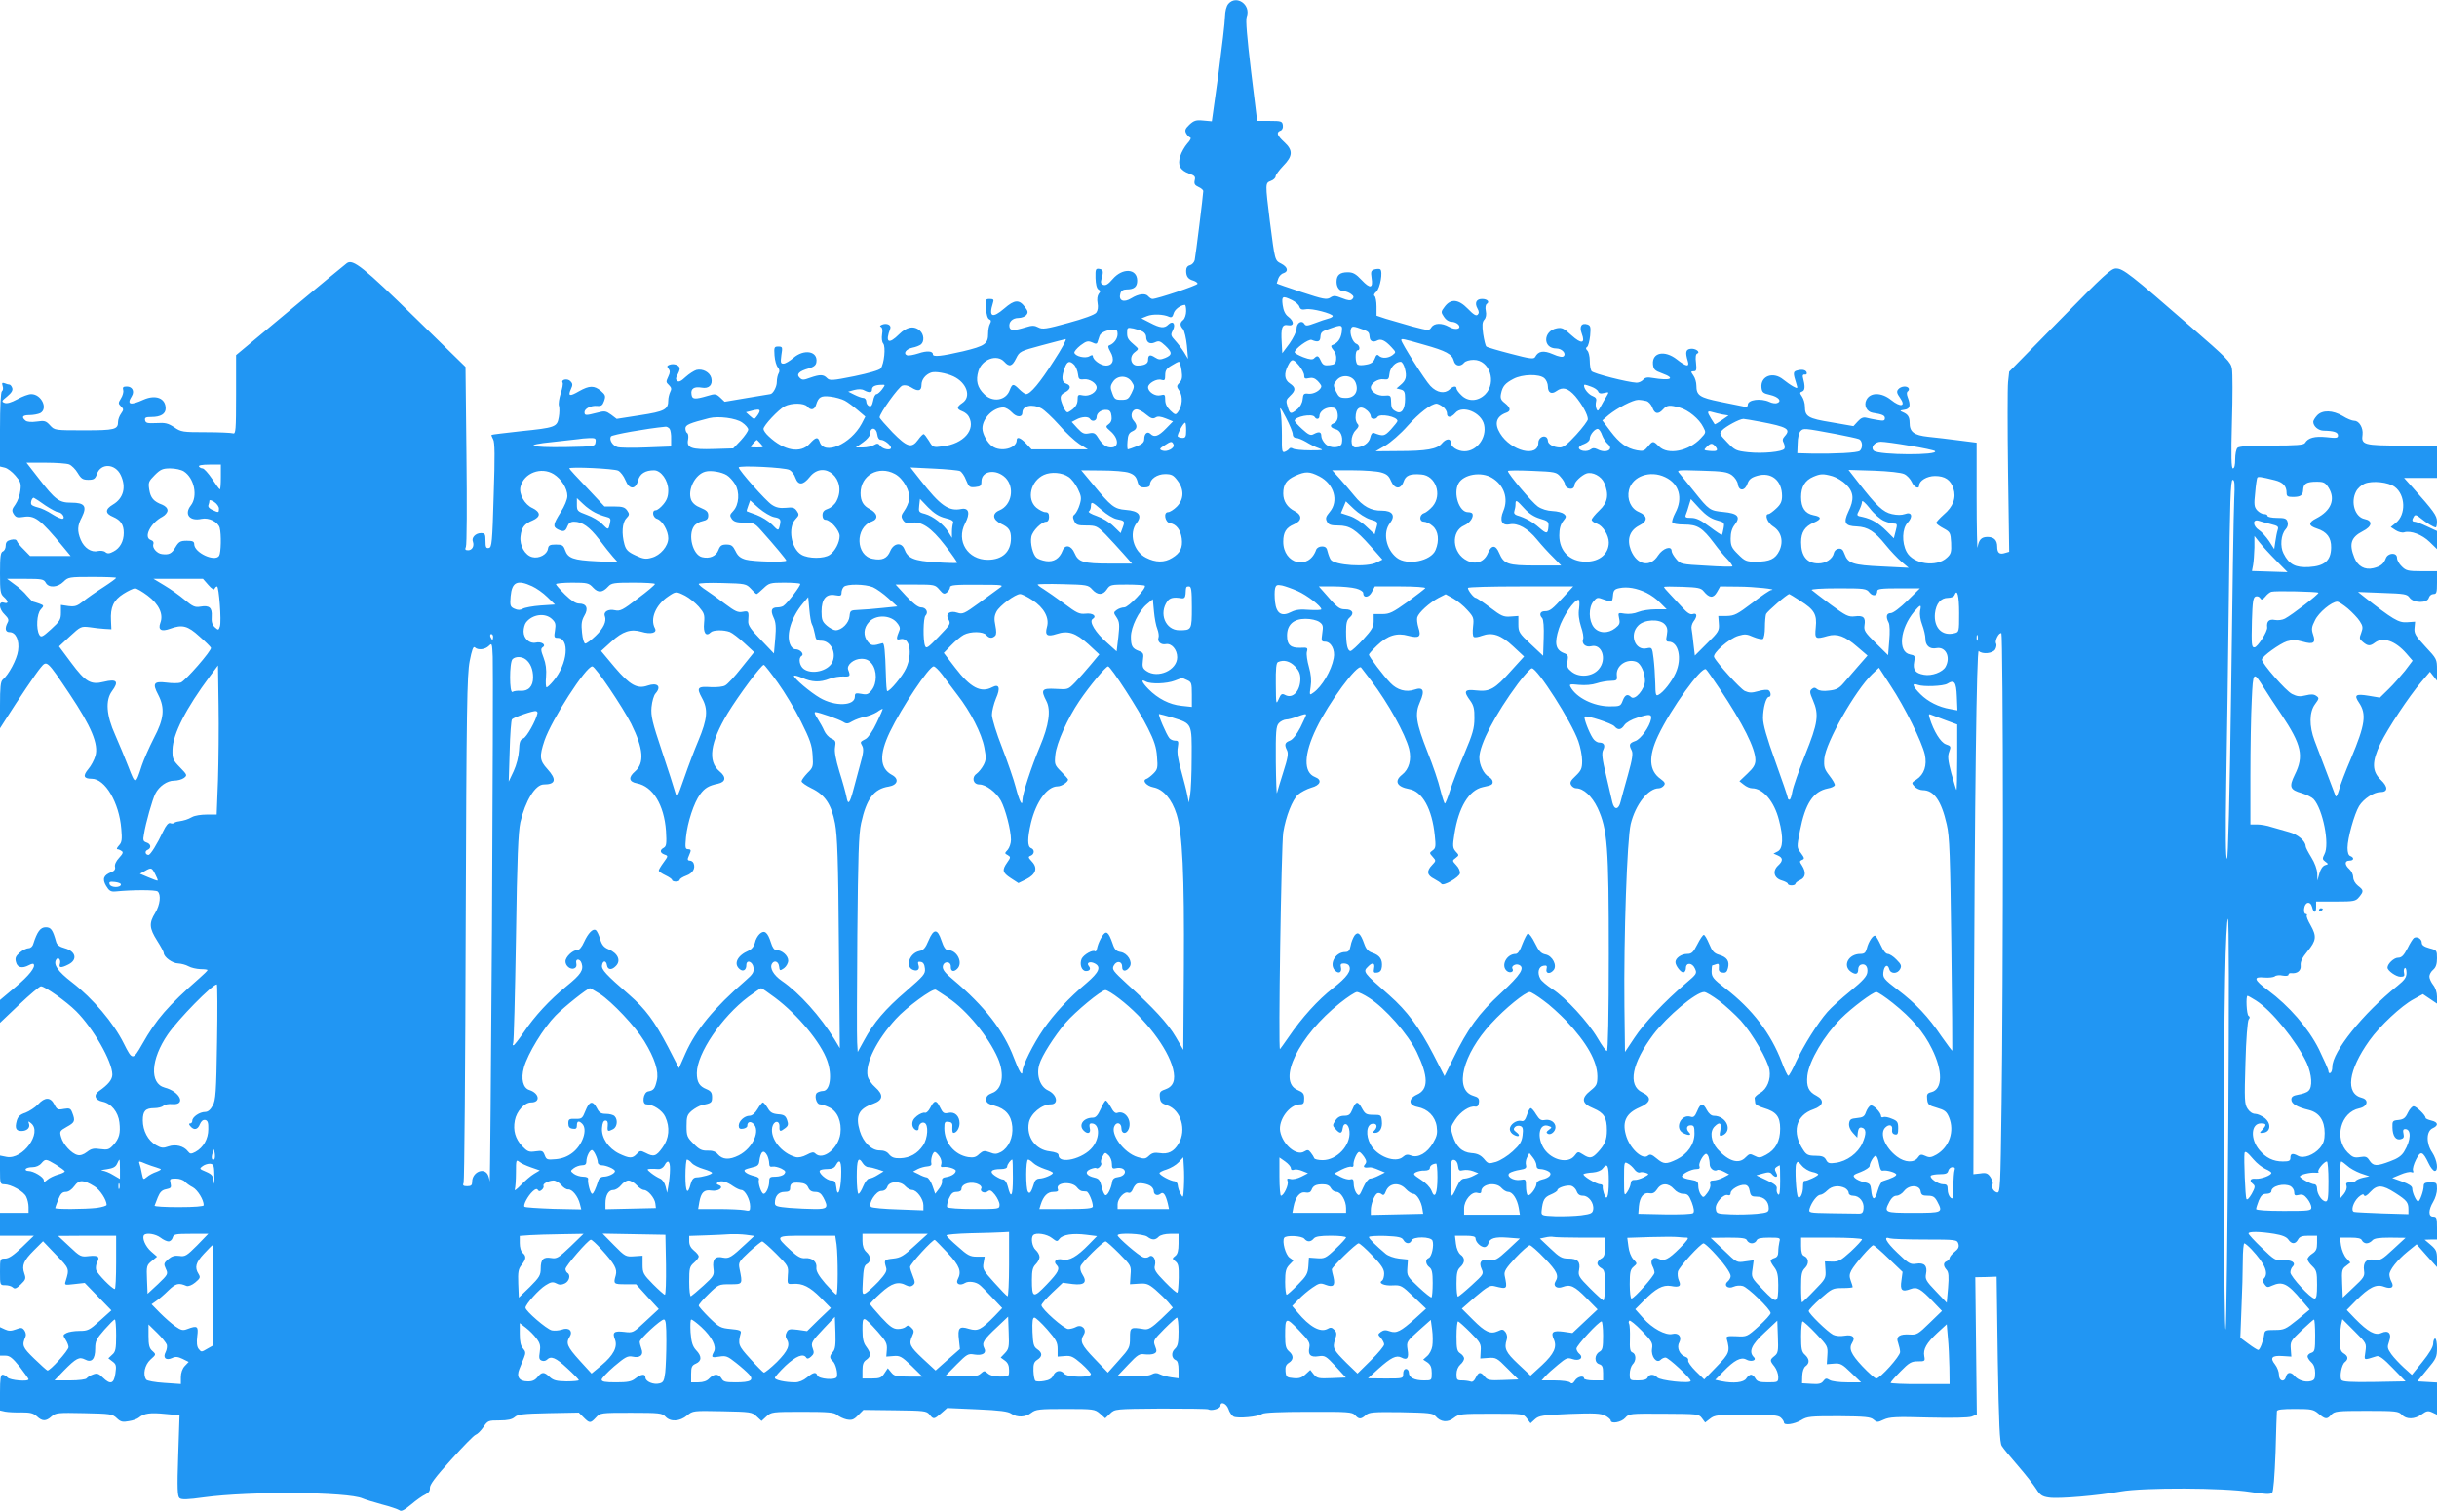 <?xml version="1.0" standalone="no"?>
<!DOCTYPE svg PUBLIC "-//W3C//DTD SVG 20010904//EN"
 "http://www.w3.org/TR/2001/REC-SVG-20010904/DTD/svg10.dtd">
<svg version="1.0" xmlns="http://www.w3.org/2000/svg"
 width="1280pt" height="794pt" viewBox="0 0 1280 794"
 preserveAspectRatio="xMidYMid meet">
<g transform="translate(0,794) scale(0.1,-0.1)"
fill="#2196f3" stroke="none">
<path d="M6452 7920 c-11 -13 -17 -38 -18 -68 0 -26 -16 -160 -34 -298 l-35
-251 -45 4 c-38 4 -49 0 -73 -22 -22 -21 -25 -30 -17 -45 5 -10 15 -20 21 -22
7 -2 1 -15 -15 -32 -14 -16 -31 -46 -37 -66 -15 -48 -1 -74 47 -92 29 -10 34
-16 29 -35 -4 -18 0 -26 20 -35 14 -6 25 -16 25 -21 0 -17 -40 -340 -45 -363
-3 -12 -14 -24 -25 -27 -13 -3 -20 -13 -20 -29 0 -30 10 -44 38 -52 12 -4 22
-11 22 -16 0 -9 -213 -80 -237 -80 -6 0 -16 7 -23 15 -14 16 -50 12 -87 -11
-42 -26 -70 -13 -58 26 4 13 15 20 33 20 39 0 55 14 55 46 0 64 -77 69 -129 8
-23 -27 -37 -35 -49 -30 -12 4 -15 12 -10 29 12 41 10 52 -11 55 -19 3 -21 -2
-20 -48 1 -32 6 -54 15 -60 12 -7 12 -11 2 -23 -7 -10 -10 -28 -6 -49 4 -21 1
-39 -7 -50 -8 -11 -66 -32 -147 -54 -116 -32 -136 -35 -158 -23 -19 10 -32 11
-66 0 -63 -19 -81 -18 -85 2 -5 26 16 47 48 47 15 0 33 7 40 15 11 13 10 21
-7 43 -30 40 -54 39 -108 -8 -63 -54 -83 -45 -60 28 6 18 4 22 -16 22 -23 0
-24 -3 -20 -51 2 -31 8 -52 17 -56 10 -4 11 -10 4 -23 -6 -10 -10 -34 -10 -52
0 -54 -16 -65 -132 -93 -113 -26 -158 -31 -158 -16 0 18 -32 20 -76 5 -25 -8
-52 -13 -60 -10 -22 9 -5 33 28 40 17 3 37 11 45 17 19 16 16 53 -5 72 -30 28
-70 21 -109 -18 -56 -56 -75 -44 -47 29 7 19 -18 31 -43 21 -11 -5 -14 -9 -6
-12 7 -3 10 -17 6 -39 -3 -19 -1 -40 6 -48 14 -17 5 -107 -13 -131 -7 -9 -62
-25 -139 -41 -115 -23 -129 -24 -143 -10 -19 20 -37 20 -89 2 -35 -13 -42 -13
-55 0 -19 18 -3 35 48 49 27 8 38 17 40 33 9 58 -65 71 -121 22 -19 -16 -42
-30 -52 -30 -15 0 -16 6 -11 45 7 42 6 45 -16 45 -21 0 -23 -3 -20 -47 2 -27
10 -55 18 -63 8 -10 10 -20 4 -30 -5 -8 -10 -29 -10 -47 0 -26 -21 -63 -35
-63 -2 0 -57 -9 -121 -20 l-118 -20 -23 22 c-22 20 -27 21 -66 9 -68 -20 -82
-19 -85 8 -5 30 14 42 54 35 38 -7 59 15 50 51 -8 30 -45 50 -78 42 -13 -4
-38 -20 -57 -37 -24 -23 -37 -28 -45 -20 -7 7 -7 16 2 30 6 11 12 26 12 34 0
18 -31 29 -54 20 -13 -5 -14 -9 -5 -20 9 -11 9 -21 0 -40 -14 -31 -14 -30 4
-48 12 -12 13 -20 5 -35 -5 -11 -10 -30 -10 -43 0 -49 -19 -59 -149 -79 l-122
-19 -29 22 c-28 20 -34 21 -75 10 -58 -15 -65 -15 -65 3 0 19 34 36 66 33 22
-2 29 3 37 26 9 26 7 32 -17 53 -35 29 -60 29 -115 -2 -50 -29 -59 -26 -42 12
10 21 9 29 -3 41 -15 16 -51 9 -41 -8 3 -5 -1 -30 -10 -56 -8 -26 -13 -55 -9
-66 3 -10 3 -37 -1 -59 -9 -52 -17 -55 -202 -74 -81 -9 -148 -17 -151 -19 -2
-2 2 -12 8 -23 9 -13 10 -89 3 -293 -7 -250 -10 -275 -25 -278 -15 -3 -18 4
-18 37 0 36 -3 41 -24 41 -28 0 -51 -24 -42 -45 8 -23 -4 -45 -25 -45 -15 0
-18 4 -12 18 5 9 6 226 3 481 l-5 464 -260 254 c-276 270 -331 314 -363 291
-10 -7 -145 -119 -300 -248 l-282 -235 0 -208 c0 -187 -2 -208 -16 -203 -9 3
-73 6 -143 6 -121 0 -130 1 -166 26 -32 21 -47 25 -94 22 -47 -2 -56 0 -59 15
-3 14 4 17 33 17 49 0 75 16 75 45 0 54 -52 74 -116 46 -70 -32 -90 -26 -62
18 16 26 3 51 -26 51 -19 0 -23 -4 -19 -19 3 -10 -3 -30 -12 -44 -14 -23 -15
-26 0 -41 15 -14 15 -18 1 -38 -9 -12 -16 -32 -16 -43 0 -41 -17 -45 -178 -45
-154 0 -155 0 -179 26 -22 24 -29 26 -70 20 -28 -4 -51 -2 -59 5 -23 19 -16
29 22 29 19 0 44 5 55 10 43 23 7 100 -47 100 -14 0 -47 -12 -73 -27 -32 -17
-54 -24 -67 -19 -17 7 -16 10 14 34 23 19 31 33 26 45 -3 9 -10 17 -14 17 -5
0 -16 3 -25 7 -14 5 -16 2 -11 -15 4 -11 2 -23 -4 -27 -6 -4 -10 -77 -10 -200
l0 -195 25 -6 c14 -3 39 -22 56 -42 27 -31 31 -41 26 -78 -2 -23 -14 -56 -26
-73 -19 -26 -20 -33 -9 -51 11 -17 19 -20 50 -15 60 10 88 -10 211 -159 l38
-46 -106 0 -107 0 -32 33 c-18 17 -35 38 -37 45 -3 9 -13 11 -32 7 -20 -5 -27
-13 -27 -31 0 -14 -7 -27 -15 -30 -12 -5 -15 -27 -15 -114 0 -94 2 -109 20
-125 26 -23 26 -38 0 -30 -30 9 -26 -34 5 -63 19 -19 23 -28 15 -42 -16 -30
-12 -50 10 -50 33 0 53 -43 45 -97 -6 -46 -50 -128 -81 -153 -11 -10 -14 -40
-14 -134 l0 -121 32 50 c64 101 158 241 182 269 32 39 33 38 151 -138 115
-172 154 -266 136 -326 -6 -21 -23 -53 -37 -69 -30 -36 -25 -51 18 -51 70 0
144 -125 155 -263 5 -56 3 -71 -12 -87 -10 -11 -14 -20 -9 -20 5 0 15 -4 22
-9 11 -6 8 -14 -13 -37 -16 -17 -24 -36 -21 -47 3 -12 -3 -21 -18 -27 -42 -16
-50 -36 -29 -72 16 -27 25 -32 49 -30 92 9 211 9 222 0 19 -17 13 -70 -13
-113 -33 -53 -31 -80 10 -145 19 -30 35 -59 35 -65 0 -21 46 -55 76 -55 16 -1
40 -7 54 -15 14 -8 42 -14 63 -15 20 0 37 -2 37 -5 0 -3 -19 -22 -42 -42 -167
-147 -227 -216 -301 -347 -49 -86 -52 -86 -97 4 -53 107 -162 236 -272 321
-74 57 -99 93 -83 119 10 17 26 0 20 -21 -8 -23 6 -24 45 -4 49 25 38 69 -20
85 -27 7 -41 18 -45 33 -18 64 -27 77 -55 77 -28 0 -45 -24 -65 -87 -3 -13
-14 -23 -25 -23 -10 0 -31 -10 -46 -23 -22 -19 -26 -29 -20 -50 7 -29 32 -35
68 -16 11 6 22 9 24 6 14 -14 -24 -62 -95 -121 l-81 -68 0 -60 0 -60 101 96
c56 53 107 96 114 96 21 0 134 -80 185 -131 90 -90 189 -263 190 -332 0 -27
-21 -53 -71 -88 -29 -20 -20 -47 20 -55 45 -9 82 -55 88 -108 7 -58 -1 -86
-32 -120 -22 -24 -30 -26 -68 -21 -34 5 -47 3 -70 -15 -18 -14 -36 -20 -50
-16 -31 7 -76 56 -86 94 -9 30 -7 33 30 54 42 23 45 31 29 73 -9 24 -14 26
-45 21 -31 -6 -36 -4 -50 24 -20 39 -49 39 -85 0 -16 -17 -46 -36 -66 -44 -28
-9 -40 -20 -46 -42 -11 -39 -4 -54 25 -54 29 0 47 18 39 39 -5 14 -4 14 11 2
61 -49 -43 -193 -128 -177 l-35 7 0 -76 c0 -70 1 -75 22 -75 36 0 104 -38 116
-66 7 -14 12 -38 12 -54 l0 -30 -75 0 -75 0 0 -60 0 -60 89 0 89 0 -62 -60
c-45 -43 -70 -60 -89 -60 -27 0 -27 -1 -27 -70 0 -70 0 -70 28 -70 15 0 33 -5
40 -12 9 -9 18 -6 41 16 26 25 28 31 19 57 -15 43 -4 68 50 122 l48 48 68 -71
c71 -73 71 -73 51 -138 -7 -22 -6 -22 46 -16 l54 6 70 -72 70 -72 -60 -54
c-55 -50 -64 -54 -108 -54 -27 0 -57 -5 -68 -11 -19 -10 -19 -12 -5 -34 9 -14
16 -31 16 -40 0 -18 -99 -127 -111 -123 -5 2 -36 30 -69 62 -62 60 -66 70 -46
116 4 9 1 23 -6 33 -11 15 -17 16 -45 5 -24 -9 -38 -9 -57 0 l-26 12 0 -75 0
-75 29 0 c22 0 37 -12 75 -59 25 -33 46 -62 46 -65 0 -14 -98 -5 -110 9 -7 8
-19 15 -26 15 -11 0 -14 -21 -14 -94 l0 -94 27 -6 c16 -3 54 -5 86 -4 46 0 62
-4 81 -21 28 -26 47 -27 77 0 22 19 34 20 171 17 137 -3 148 -4 171 -26 21
-20 31 -22 63 -16 22 3 46 12 54 19 26 22 59 27 137 19 l76 -7 -7 -212 c-6
-173 -4 -214 7 -223 10 -9 42 -8 128 4 242 33 756 29 834 -6 11 -5 56 -19 100
-31 44 -11 86 -26 93 -31 9 -8 25 0 61 30 27 23 61 47 75 53 18 9 25 19 24 34
-2 16 29 58 111 148 62 69 120 129 130 132 9 3 27 21 40 40 23 34 26 35 84 35
44 0 66 5 80 17 16 15 44 18 178 21 l159 3 25 -25 c32 -32 36 -32 65 -1 23 25
26 25 185 25 149 0 163 -2 180 -20 26 -29 76 -26 114 6 30 25 32 25 185 22
148 -3 156 -4 180 -27 l26 -24 26 24 c25 23 30 24 189 24 137 0 166 -3 181
-16 11 -9 33 -20 51 -24 27 -5 37 -2 60 22 l28 28 165 -2 c153 -2 166 -3 182
-22 21 -27 24 -26 62 7 l31 27 158 -7 c117 -5 163 -11 179 -23 31 -21 75 -19
105 5 23 18 41 20 179 20 148 0 154 -1 181 -24 l28 -25 26 25 c25 24 25 24
266 26 132 0 244 -1 249 -4 16 -10 64 4 64 18 0 26 31 14 42 -16 5 -17 18 -35
27 -40 22 -11 131 -1 150 14 9 7 94 11 243 11 207 1 230 -1 245 -17 20 -23 31
-23 56 -1 17 16 39 18 186 16 147 -3 168 -5 181 -21 26 -31 64 -35 96 -9 27
21 38 22 197 22 167 0 168 0 187 -25 l19 -25 23 21 c21 19 39 22 181 28 131 5
164 3 188 -9 16 -9 29 -20 29 -25 0 -20 56 -10 76 13 20 23 24 23 203 22 178
-1 183 -1 200 -23 l17 -23 26 20 c24 19 40 21 191 21 137 0 168 -3 181 -16 9
-8 16 -20 16 -25 0 -17 54 -9 90 12 32 20 48 21 199 21 137 -1 167 -4 182 -18
17 -15 21 -15 53 0 31 14 62 16 235 11 128 -3 209 -1 227 5 l27 11 -4 360 -4
361 56 1 56 2 6 -434 c6 -341 10 -439 21 -455 7 -12 45 -58 85 -104 39 -45 82
-100 96 -122 20 -32 31 -40 67 -45 51 -8 258 10 378 32 119 21 540 20 681 -3
76 -12 104 -13 113 -4 7 7 13 84 18 213 3 111 6 208 7 215 1 9 27 12 95 12 86
0 97 -2 124 -25 36 -30 44 -31 67 -5 17 18 31 20 185 20 154 0 168 -2 185 -20
24 -26 68 -25 105 2 25 18 33 20 55 10 l25 -12 0 85 0 84 -52 3 -51 3 51 62
c48 57 52 66 52 113 0 27 -4 50 -10 50 -5 0 -10 -12 -10 -26 0 -18 -20 -51
-56 -96 l-56 -69 -42 38 c-23 21 -53 53 -66 71 -21 30 -22 37 -12 65 16 43 -2
64 -41 46 -32 -14 -69 6 -137 75 l-44 46 48 49 c69 70 107 89 148 73 38 -14
55 -3 39 26 -6 11 -11 28 -11 38 0 24 41 76 96 121 l47 38 53 -60 54 -60 0 44
c0 38 -5 49 -32 72 l-33 28 33 1 32 0 0 60 c0 53 -2 60 -20 60 -26 0 -26 34 0
78 11 18 20 48 20 67 0 33 -2 35 -35 35 -27 0 -35 -4 -35 -19 0 -25 -20 -81
-29 -81 -10 0 -31 46 -31 68 0 12 -17 23 -52 36 l-53 19 43 18 c23 10 49 16
57 13 11 -4 13 -2 9 9 -3 8 4 34 16 57 24 48 35 45 66 -20 10 -22 25 -40 32
-40 21 0 13 57 -13 97 -33 48 -32 113 3 128 31 14 28 32 -8 40 -16 4 -30 10
-30 14 0 14 -49 61 -63 61 -7 0 -21 -15 -30 -34 -13 -28 -23 -35 -49 -38 -31
-3 -33 -5 -32 -40 1 -45 18 -68 44 -61 15 4 18 11 14 29 -4 17 -2 24 9 24 33
0 31 -58 -5 -117 -13 -23 -35 -38 -74 -52 -71 -27 -88 -26 -108 3 -13 21 -21
24 -50 19 -30 -5 -40 -1 -65 24 -73 74 -37 212 61 232 43 9 52 45 14 55 -89
22 -73 144 39 301 55 77 167 182 232 217 l49 27 37 -25 37 -25 0 37 c0 21 -8
46 -20 61 -11 14 -20 34 -20 44 0 11 9 27 20 36 14 12 20 30 20 60 0 41 -1 43
-40 53 -28 8 -40 16 -40 29 0 20 -25 35 -41 25 -5 -3 -21 -28 -34 -55 -20 -38
-31 -49 -50 -49 -21 0 -55 -32 -55 -52 0 -16 45 -48 68 -48 19 0 23 4 19 20
-3 11 -1 23 4 26 5 3 9 -8 9 -25 0 -24 -10 -38 -47 -68 -182 -146 -343 -347
-343 -427 0 -14 -4 -28 -10 -31 -5 -3 -10 0 -10 9 0 8 -23 59 -50 115 -56 112
-157 228 -269 311 -73 54 -78 72 -18 66 23 -2 48 1 55 6 6 6 26 8 42 4 18 -3
30 -1 30 5 0 5 6 9 13 8 33 -4 54 13 51 40 -2 20 7 40 36 75 46 56 49 78 16
137 -14 24 -23 46 -20 51 3 4 0 8 -6 8 -6 0 -10 12 -8 27 4 37 33 43 42 9 8
-34 22 -33 21 2 l0 27 103 0 c97 0 105 2 123 24 25 30 24 36 -6 59 -15 12 -25
30 -25 44 0 14 -9 33 -20 43 -26 23 -26 45 0 45 23 0 27 15 5 24 -10 3 -15 19
-15 43 0 50 36 179 61 220 24 38 77 73 112 73 40 0 41 27 2 64 -47 45 -48 95
-2 191 39 80 148 245 215 324 l45 53 18 -23 19 -24 0 57 c0 56 -1 58 -61 122
-52 56 -60 70 -57 98 l3 33 -43 -3 c-44 -3 -74 15 -228 136 l-29 23 128 -5
c117 -4 130 -6 143 -25 21 -29 93 -30 101 -1 3 11 14 20 24 20 17 0 19 8 19
60 l0 60 -80 0 c-73 0 -83 3 -105 25 -14 13 -25 33 -25 45 0 30 -48 28 -59 -3
-11 -29 -28 -42 -65 -51 -45 -11 -82 10 -100 55 -29 72 -18 107 44 139 50 25
54 55 10 64 -51 10 -75 88 -45 145 8 16 28 34 45 41 41 17 125 8 158 -17 57
-42 60 -146 6 -189 l-27 -22 26 -17 c14 -9 34 -14 44 -11 35 11 95 -12 134
-50 l39 -38 0 47 0 48 -52 24 c-29 14 -59 25 -65 25 -15 0 -16 9 -4 28 6 10
14 8 37 -11 29 -24 67 -47 78 -47 3 0 6 14 6 31 0 31 -17 54 -129 180 l-44 49
87 0 86 0 0 85 0 85 -184 0 c-200 0 -215 4 -207 58 4 35 -18 72 -43 72 -12 0
-39 11 -61 25 -52 31 -107 33 -135 3 -11 -12 -20 -27 -20 -33 0 -24 27 -47 56
-47 52 -1 74 -8 74 -25 0 -14 -9 -15 -61 -9 -61 6 -96 -3 -112 -30 -6 -11 -45
-14 -175 -14 -117 0 -172 -4 -180 -12 -7 -7 -12 -34 -12 -60 0 -30 -4 -48 -12
-48 -8 0 -10 62 -5 243 4 133 4 259 0 280 -5 35 -25 55 -221 225 -309 269
-351 302 -387 302 -26 1 -62 -32 -296 -271 l-266 -271 -6 -55 c-3 -30 -3 -242
0 -472 l6 -419 -21 -6 c-30 -10 -42 0 -42 33 0 34 -17 51 -51 51 -32 0 -46
-15 -52 -55 -2 -16 -5 100 -5 260 l0 290 -94 12 c-51 7 -124 15 -161 19 -74 8
-97 25 -97 74 0 30 -9 44 -35 55 -18 8 -18 9 8 13 29 4 34 22 17 66 -6 16 -6
27 1 31 5 4 7 11 4 16 -9 14 -41 11 -55 -6 -9 -11 -8 -20 10 -45 32 -45 3 -51
-48 -10 -50 40 -109 40 -129 0 -15 -29 2 -63 33 -68 51 -8 64 -14 64 -28 0
-14 -7 -15 -37 -10 -21 3 -48 9 -60 12 -16 4 -29 -1 -45 -19 l-23 -25 -115 20
c-124 20 -140 30 -140 83 0 17 -7 40 -15 52 -13 19 -13 22 1 27 15 6 16 27 3
76 -2 8 2 14 9 13 6 -2 12 1 12 6 0 16 -20 23 -47 16 -26 -6 -27 -11 -7 -74 7
-22 6 -23 -17 -11 -13 7 -37 24 -52 36 -54 45 -122 19 -115 -43 3 -24 9 -29
45 -37 44 -10 64 -33 37 -43 -8 -3 -26 -1 -40 6 -46 21 -114 12 -114 -15 0
-10 -7 -13 -22 -9 -13 3 -68 14 -123 25 -108 22 -125 33 -125 85 0 17 -7 41
-16 53 -14 20 -14 22 2 22 14 0 16 7 12 45 -4 28 -1 46 6 48 20 8 -10 29 -35
25 -25 -3 -28 -19 -14 -65 10 -32 -9 -29 -57 9 -65 51 -132 37 -126 -26 3 -26
9 -33 48 -47 74 -27 45 -40 -51 -24 -26 5 -39 2 -48 -9 -8 -9 -23 -16 -35 -16
-46 2 -229 48 -237 61 -5 8 -9 32 -9 55 0 22 -6 46 -12 52 -9 9 -10 15 -2 20
6 4 13 31 16 59 4 46 2 53 -14 59 -32 10 -44 -11 -30 -48 20 -53 -2 -56 -54
-9 -40 37 -50 42 -77 37 -73 -14 -75 -106 -3 -106 29 0 54 -26 39 -41 -6 -6
-26 -3 -57 11 -49 21 -76 17 -93 -15 -7 -12 -26 -10 -128 17 -66 17 -124 34
-128 38 -5 4 -12 34 -17 66 -6 45 -5 63 6 75 9 10 12 27 8 46 -4 18 -1 33 5
37 17 11 3 26 -25 26 -30 0 -40 -21 -24 -50 9 -16 9 -25 1 -33 -8 -8 -22 1
-52 32 -49 50 -89 54 -122 9 -19 -25 -19 -28 -3 -52 10 -16 26 -26 40 -26 13
0 29 -7 36 -15 19 -23 -16 -31 -50 -11 -37 21 -77 20 -92 -3 -11 -18 -14 -18
-102 5 -50 14 -112 32 -138 40 l-48 16 0 48 c0 27 -5 52 -10 55 -6 4 -3 13 9
23 20 18 36 108 20 118 -5 3 -19 2 -30 -1 -18 -6 -20 -12 -15 -45 9 -55 -8
-58 -52 -11 -31 33 -46 41 -73 41 -42 0 -59 -15 -59 -50 0 -30 16 -50 40 -50
9 0 25 -6 36 -14 15 -11 16 -17 7 -27 -9 -9 -21 -8 -54 5 -36 14 -44 15 -62 3
-19 -12 -36 -9 -151 29 -72 24 -131 44 -130 46 1 2 4 13 8 25 4 12 16 25 27
28 28 9 23 32 -11 50 -35 18 -33 13 -60 221 -25 205 -25 202 5 214 14 5 25 16
25 24 0 7 18 32 40 55 51 52 52 82 5 125 -38 35 -43 51 -19 60 9 3 14 15 12
28 -3 21 -8 23 -69 23 l-66 0 -32 261 c-21 176 -29 269 -23 285 24 63 -53 118
-96 69z m334 -1556 c18 -9 36 -24 39 -35 5 -14 13 -17 35 -13 29 6 140 -23
140 -36 0 -4 -10 -10 -22 -13 -13 -3 -45 -14 -71 -24 -40 -15 -49 -16 -56 -4
-14 22 -41 5 -41 -25 0 -15 -17 -49 -37 -78 l-38 -51 -3 55 c-5 79 2 98 33 92
33 -6 34 20 1 45 -16 12 -25 32 -29 61 -6 47 -1 50 49 26z m-556 -58 c0 -18
-7 -39 -15 -46 -19 -15 -19 -29 -1 -49 7 -9 16 -47 20 -86 l6 -70 -21 35 c-12
19 -33 47 -47 62 -23 25 -24 30 -12 53 17 32 1 54 -23 31 -21 -22 -44 -19 -97
9 l-45 23 30 12 c30 12 86 10 116 -4 12 -5 18 -1 23 17 5 21 35 44 59 46 4 1
7 -14 7 -33z m817 -113 c-6 -35 -22 -56 -51 -66 -7 -3 -4 -12 7 -25 11 -12 17
-31 15 -49 -2 -23 -8 -28 -35 -31 -27 -3 -35 1 -45 22 -13 29 -19 31 -36 14
-8 -8 -22 -7 -57 6 -25 10 -45 21 -45 26 0 18 73 71 89 65 31 -13 44 -10 46
12 2 29 5 32 52 48 61 22 66 20 60 -22z m116 15 c26 -10 29 -14 31 -40 2 -20
18 -27 38 -17 21 12 43 2 77 -35 24 -26 24 -26 5 -41 -23 -17 -56 -19 -72 -3
-8 8 -14 5 -21 -15 -7 -19 -20 -28 -45 -32 -19 -4 -39 -4 -45 0 -14 8 -14 75
-1 75 16 0 12 27 -5 34 -20 7 -37 53 -30 77 6 18 11 18 68 -3z m-1160 -10 c9
-5 17 -17 17 -26 0 -30 19 -42 46 -30 21 10 28 7 54 -17 38 -36 38 -49 0 -65
-25 -10 -34 -10 -54 3 -26 17 -36 13 -36 -14 0 -19 -19 -29 -56 -29 -35 0 -45
47 -14 70 21 16 21 18 6 31 -41 35 -46 42 -46 71 0 28 1 29 33 23 17 -4 40
-11 50 -17z m-133 -12 c0 -25 -19 -50 -42 -59 -10 -3 -9 -11 4 -34 24 -41 14
-73 -23 -73 -28 0 -69 30 -69 50 0 6 -7 6 -18 -1 -21 -13 -73 -1 -79 18 -2 6
12 23 32 39 31 23 39 25 61 16 20 -10 26 -9 29 3 3 8 7 22 10 30 5 18 39 33
73 34 17 1 22 -5 22 -23z m-336 -143 c-72 -113 -122 -173 -145 -173 -5 0 -21
11 -35 25 -32 32 -37 31 -51 -5 -20 -54 -89 -65 -133 -21 -37 36 -46 72 -31
122 19 63 98 91 136 49 26 -29 41 -25 62 18 18 36 21 38 133 68 63 17 121 32
127 33 7 0 -21 -52 -63 -116z m1944 87 c118 -33 149 -50 158 -85 7 -28 35 -33
54 -10 7 9 29 15 50 15 84 0 123 -118 61 -181 -38 -38 -91 -40 -126 -4 -14 13
-25 29 -25 35 0 15 -19 12 -36 -5 -26 -25 -67 -18 -101 18 -28 29 -153 226
-153 241 0 9 7 8 118 -24z m-654 -111 c14 -17 26 -40 26 -51 0 -16 4 -19 25
-14 17 4 31 0 45 -14 11 -11 20 -24 20 -28 0 -20 -39 -43 -66 -40 -26 3 -29 0
-32 -29 -2 -20 -13 -40 -29 -53 -34 -27 -38 -26 -50 14 -10 31 -8 37 13 57 31
29 30 44 -1 65 -29 19 -32 51 -10 94 19 38 27 37 59 -1z m-1181 4 c8 -10 17
-31 19 -48 3 -26 6 -30 32 -27 29 3 66 -21 66 -43 0 -25 -38 -48 -70 -42 -28
6 -30 4 -30 -22 0 -26 -15 -47 -48 -65 -8 -5 -17 4 -27 28 -21 49 -19 61 10
76 30 16 32 36 5 45 -23 7 -26 33 -8 82 13 37 27 41 51 16z m563 -28 c5 -36 3
-50 -11 -65 -16 -17 -16 -20 0 -44 19 -28 15 -79 -8 -110 -12 -16 -15 -16 -40
8 -18 17 -27 35 -27 56 0 28 -2 30 -25 24 -28 -7 -65 18 -65 42 0 21 46 47 70
39 17 -5 20 -2 20 24 0 25 7 36 33 51 17 11 35 20 39 20 4 0 10 -20 14 -45z
m1173 9 c11 -42 6 -62 -23 -86 l-21 -18 23 -6 c18 -5 22 -13 22 -48 0 -57 -19
-83 -48 -67 -22 12 -25 17 -26 61 -1 22 -5 25 -35 22 -34 -3 -71 20 -71 43 0
22 38 47 67 43 25 -3 28 0 31 29 3 32 32 63 59 63 7 0 17 -16 22 -36z m-2371
-41 c70 -33 95 -107 47 -139 -31 -21 -32 -32 -1 -44 14 -5 30 -18 35 -29 37
-68 -28 -142 -137 -155 -52 -7 -52 -6 -73 29 -12 19 -24 35 -28 35 -4 0 -17
-13 -29 -30 -34 -46 -57 -39 -134 39 -37 39 -68 74 -68 79 0 21 100 161 120
167 13 4 30 0 45 -9 37 -24 55 -20 55 12 0 28 20 54 50 65 21 8 79 -2 118 -20z
m2112 -32 c18 -45 -4 -81 -50 -81 -32 0 -38 4 -53 34 -15 33 -15 36 3 58 26
34 84 28 100 -11z m992 22 c10 -9 18 -28 18 -43 0 -33 19 -43 45 -24 33 24 61
16 99 -27 36 -43 66 -97 66 -121 0 -7 -27 -44 -61 -81 -44 -48 -67 -67 -85
-67 -33 0 -64 17 -64 35 0 7 -4 16 -9 19 -17 11 -41 -6 -41 -29 0 -80 -144
-45 -201 49 -32 52 -20 90 34 109 24 9 21 26 -9 50 -21 16 -25 26 -20 50 8 38
21 54 65 77 47 25 137 27 163 3z m-2168 -18 c15 -22 15 -27 -1 -60 -15 -30
-21 -35 -53 -35 -32 0 -37 4 -48 35 -11 29 -11 38 4 60 23 35 75 35 98 0z
m-1311 -40 c-10 -13 -23 -25 -29 -25 -7 0 -15 -16 -18 -35 -5 -24 -11 -33 -21
-28 -8 3 -15 14 -15 24 0 10 -7 19 -15 19 -9 0 -30 8 -48 17 l-32 16 33 9 c20
5 39 5 51 -2 27 -14 41 -13 41 4 0 16 15 24 48 25 23 1 23 1 5 -24z m3725 14
c17 -6 33 -17 36 -25 4 -10 13 -13 32 -8 25 6 26 6 13 -16 -8 -12 -21 -36 -31
-54 -14 -26 -17 -28 -23 -13 -4 9 -5 26 -2 38 4 15 -1 22 -18 29 -21 8 -45 37
-45 54 0 8 2 8 38 -5z m-3921 -73 c15 -8 46 -31 68 -50 l40 -34 -19 -37 c-58
-108 -198 -169 -221 -95 -9 27 -20 25 -52 -10 -47 -53 -135 -38 -215 38 -16
14 -28 32 -28 39 0 18 78 101 111 119 37 19 103 18 119 -1 18 -22 38 -18 46 8
13 42 25 50 76 44 26 -3 60 -13 75 -21z m4210 -2 c12 -3 26 -19 32 -35 12 -34
31 -37 56 -9 21 23 34 24 88 9 44 -12 102 -59 123 -102 15 -28 15 -30 -13 -59
-63 -68 -173 -89 -219 -43 -31 31 -33 31 -59 -1 -18 -22 -25 -25 -57 -19 -54
10 -92 38 -139 100 l-43 57 34 29 c44 36 127 79 154 79 12 0 31 -3 43 -6z
m-1069 -30 c12 -8 22 -24 22 -35 0 -25 21 -24 44 2 37 44 137 3 151 -62 15
-68 -38 -139 -103 -139 -36 0 -72 23 -72 46 0 23 -25 21 -46 -4 -25 -31 -80
-41 -234 -41 l-115 -1 50 29 c28 16 82 63 119 105 61 68 121 114 151 116 6 0
21 -7 33 -16z m-2108 -9 c15 -8 57 -47 92 -86 34 -40 83 -85 107 -101 l45 -28
-148 0 -148 0 -28 30 c-29 31 -50 39 -50 18 0 -43 -83 -64 -128 -32 -26 18
-52 65 -52 94 0 53 57 110 110 110 12 0 32 -12 45 -26 25 -27 55 -27 55 -1 0
36 50 48 100 22z m1320 -136 c0 -11 7 -19 18 -19 9 0 33 -10 52 -21 19 -12 49
-27 67 -33 29 -10 24 -11 -45 -11 -42 0 -83 4 -91 9 -8 5 -16 5 -20 -1 -3 -5
-13 -12 -23 -16 -14 -5 -16 5 -15 86 0 51 -3 108 -7 127 -6 28 0 21 28 -33 20
-38 36 -77 36 -88z m234 117 c7 -29 0 -52 -20 -60 -22 -8 -17 -23 11 -30 25
-6 40 -38 33 -73 -5 -27 -61 -30 -87 -4 -12 12 -21 30 -21 41 0 22 -12 25 -40
10 -16 -9 -27 -4 -60 26 -22 20 -40 40 -40 44 0 22 93 40 105 20 9 -15 25 -12
25 4 0 24 29 46 60 46 21 0 29 -6 34 -24z m158 7 c10 -9 18 -22 18 -30 0 -15
26 -18 35 -3 12 20 105 2 105 -21 0 -4 -16 -24 -34 -44 -35 -37 -40 -38 -92
-18 -6 2 -14 -9 -17 -25 -6 -29 -40 -52 -77 -52 -29 0 -28 62 1 91 15 15 18
24 10 32 -6 6 -11 21 -11 33 0 53 26 69 62 37z m-3192 -1 c0 -5 -6 -17 -14
-27 -14 -19 -14 -19 -36 0 l-22 20 24 6 c34 10 48 10 48 1z m1848 -27 c3 -19
-2 -33 -14 -42 -18 -13 -17 -15 7 -36 45 -38 48 -87 5 -87 -26 0 -46 15 -69
52 -14 23 -22 27 -47 22 -25 -5 -35 -1 -61 27 l-30 33 23 12 c28 16 65 18 73
4 11 -17 35 -11 35 10 0 22 27 41 55 37 14 -1 21 -11 23 -32z m182 8 c25 -21
36 -24 49 -16 12 8 27 6 55 -5 l37 -15 -37 -38 c-39 -40 -61 -48 -81 -28 -16
16 -33 2 -33 -26 0 -17 -9 -27 -40 -39 -22 -9 -43 -16 -46 -16 -3 0 -4 19 -2
43 2 32 8 44 26 52 26 11 28 31 6 56 -20 22 -10 59 16 59 10 0 33 -12 50 -27z
m3027 0 l32 -5 -36 -25 c-19 -13 -36 -23 -37 -21 -1 2 -10 15 -19 30 -22 36
-21 42 6 34 12 -4 36 -9 54 -13z m-5149 -42 c18 -12 32 -29 32 -37 0 -8 -18
-34 -39 -57 l-40 -42 -99 -3 c-120 -4 -147 5 -138 49 3 15 1 31 -4 34 -6 3
-10 15 -10 25 0 19 23 28 125 54 49 12 141 0 173 -23z m5348 4 c142 -27 162
-39 128 -76 -12 -13 -13 -22 -5 -36 5 -11 7 -24 3 -30 -10 -16 -113 -26 -190
-18 -63 7 -70 10 -110 52 -41 43 -43 46 -27 63 18 20 92 60 112 60 6 0 46 -7
89 -15z m-3016 -45 c0 -33 -3 -40 -19 -40 -11 0 -22 4 -25 8 -5 8 29 72 39 72
3 0 5 -18 5 -40z m-2713 8 c5 -7 9 -31 8 -53 l0 -40 -130 -5 c-71 -3 -140 -2
-152 2 -26 8 -45 39 -34 56 6 9 184 41 287 51 6 1 16 -5 21 -11z m1091 -31 c2
-17 9 -27 19 -27 18 0 53 -28 53 -42 0 -15 -43 -8 -56 10 -11 14 -16 15 -33 5
-12 -7 -38 -13 -58 -13 l-38 0 38 27 c20 14 37 34 37 43 0 40 33 37 38 -3z
m3807 -3 c6 -16 19 -36 29 -45 36 -30 -9 -53 -55 -28 -15 7 -24 7 -34 -1 -17
-14 -57 -10 -62 6 -2 7 10 17 27 22 18 7 30 18 30 28 0 22 30 56 44 51 6 -2
16 -17 21 -33z m1230 6 c56 -11 108 -22 118 -26 20 -7 23 -47 5 -62 -13 -10
-128 -16 -255 -14 l-73 2 2 51 c0 29 7 56 15 65 16 16 16 16 188 -16z m-6517
-42 c-3 -23 -6 -23 -156 -26 -194 -3 -229 11 -66 27 66 7 126 14 134 15 8 2
32 4 53 5 34 1 38 -1 35 -21z m867 -8 c18 -20 17 -20 -20 -20 -37 0 -38 0 -20
20 10 11 19 20 20 20 1 0 10 -9 20 -20z m2169 -5 c7 -19 -35 -41 -60 -31 -16
6 -14 10 11 26 36 24 41 24 49 5z m3867 -6 c68 -11 128 -24 132 -28 24 -23
-292 -21 -320 1 -21 17 3 48 36 48 16 0 84 -9 152 -21z m-1021 -4 c17 -21 9
-27 -31 -23 -31 3 -32 4 -15 21 21 21 30 21 46 2z m-8647 -94 c13 -5 34 -26
45 -45 18 -30 27 -36 56 -36 29 0 36 5 45 30 20 59 96 56 125 -5 30 -63 15
-122 -41 -155 -42 -25 -42 -47 2 -65 39 -17 55 -41 55 -84 0 -44 -20 -80 -53
-97 -22 -12 -32 -13 -43 -4 -8 7 -25 9 -40 6 -34 -9 -72 16 -90 59 -19 46 -18
74 6 119 28 57 15 76 -55 76 -65 0 -84 14 -173 129 l-63 81 100 0 c55 0 111
-4 124 -9z m797 -66 c0 -36 -2 -65 -5 -65 -3 0 -21 25 -41 55 -20 30 -43 55
-50 55 -7 0 -16 5 -19 10 -4 6 17 10 54 10 l61 0 0 -65z m2087 33 c12 -6 29
-28 38 -50 20 -51 54 -51 67 0 9 34 37 52 83 52 37 0 75 -53 75 -105 0 -32 -7
-51 -26 -74 -14 -17 -32 -31 -40 -31 -22 0 -16 -38 7 -45 28 -9 59 -63 59
-102 0 -41 -41 -90 -87 -102 -30 -9 -45 -7 -85 12 -39 18 -50 29 -58 57 -16
57 -12 114 9 137 18 19 18 23 5 42 -12 17 -25 21 -67 21 l-52 0 -92 98 c-51
53 -93 99 -93 102 0 10 236 -1 257 -12z m899 4 c12 -6 27 -25 32 -42 15 -40
40 -39 75 5 76 95 199 -14 141 -126 -8 -17 -28 -35 -45 -41 -21 -7 -29 -16
-29 -34 0 -15 6 -24 16 -24 25 0 74 -56 74 -85 0 -34 -24 -80 -52 -99 -30 -21
-112 -21 -149 1 -54 32 -72 142 -31 186 20 21 20 25 7 44 -12 17 -22 20 -57
16 -31 -3 -52 1 -74 16 -30 19 -174 181 -174 196 0 12 243 0 266 -13z m896 -6
c9 -4 24 -25 32 -47 15 -37 19 -40 49 -37 28 3 32 7 32 31 1 55 77 66 126 18
50 -51 33 -144 -31 -171 -41 -17 -37 -49 8 -71 41 -19 52 -35 52 -76 0 -71
-45 -113 -122 -113 -105 0 -167 98 -119 191 28 53 20 83 -19 76 -67 -14 -111
17 -217 153 l-51 65 122 -6 c66 -3 129 -9 138 -13z m-4076 -2 c55 -36 74 -131
36 -179 -36 -46 -6 -84 57 -70 38 8 86 -16 95 -47 9 -34 7 -131 -3 -147 -22
-34 -131 16 -131 61 0 14 -8 18 -39 18 -34 0 -42 -5 -60 -35 -19 -33 -34 -40
-71 -35 -25 3 -51 32 -45 51 4 11 -1 19 -13 23 -40 13 -1 90 61 122 15 8 27
23 27 33 0 12 -11 23 -27 30 -46 17 -62 36 -69 79 -6 38 -4 44 29 77 30 30 42
35 81 35 27 0 58 -7 72 -16z m1942 -14 c40 -25 72 -75 72 -115 0 -18 -15 -54
-35 -85 -40 -64 -42 -76 -16 -90 30 -15 41 -12 51 15 7 18 17 25 35 25 43 0
81 -27 131 -92 26 -35 59 -76 73 -92 l26 -29 -111 5 c-123 6 -151 16 -166 59
-9 25 -15 29 -48 29 -32 0 -39 -4 -42 -22 -4 -30 -47 -53 -82 -44 -38 9 -68
61 -62 109 5 46 20 66 64 84 19 8 32 20 32 31 0 11 -13 24 -32 33 -42 18 -74
75 -64 113 18 72 108 106 174 66z m910 -6 c13 -8 32 -29 43 -47 25 -41 21
-108 -10 -141 -19 -20 -19 -24 -7 -42 11 -14 26 -19 66 -19 48 0 54 -3 88 -41
70 -78 132 -153 132 -158 0 -10 -174 -6 -213 5 -28 8 -42 19 -54 45 -14 28
-22 34 -48 34 -25 0 -33 -6 -42 -30 -12 -31 -46 -46 -86 -36 -48 12 -75 115
-42 162 8 12 28 24 45 27 23 5 30 12 30 30 0 19 -9 27 -40 40 -26 10 -43 25
-50 42 -20 53 21 134 75 148 29 8 86 -2 113 -19z m882 7 c44 -23 84 -94 75
-136 -3 -16 -14 -42 -25 -57 -17 -24 -18 -31 -8 -48 10 -16 20 -20 42 -16 54
11 107 -24 180 -119 37 -48 66 -89 63 -91 -2 -2 -52 -1 -111 3 -115 7 -148 20
-166 69 -15 38 -56 32 -74 -10 -16 -39 -43 -51 -92 -41 -90 16 -94 165 -5 196
36 13 31 43 -10 65 -34 17 -49 42 -49 84 0 94 95 147 180 101z m1230 6 c26 -9
37 -20 44 -44 7 -27 14 -33 37 -33 19 0 29 5 29 15 0 29 38 55 79 55 34 0 44
-5 65 -33 37 -48 35 -99 -3 -138 -16 -16 -37 -29 -46 -29 -26 0 -16 -54 11
-58 32 -5 55 -35 61 -80 6 -48 -8 -77 -50 -102 -41 -26 -88 -25 -138 1 -66 33
-91 128 -49 182 31 40 12 64 -57 69 -61 5 -77 18 -174 136 l-60 72 108 -1 c59
0 124 -5 143 -12z m1323 2 c30 -8 42 -18 53 -45 19 -44 51 -46 66 -4 11 34 35
43 94 38 75 -6 110 -106 59 -167 -14 -16 -35 -33 -45 -36 -26 -8 -27 -45 -1
-45 11 0 32 -10 46 -23 30 -25 36 -76 15 -126 -24 -58 -150 -83 -204 -40 -57
45 -74 133 -35 182 30 39 13 65 -43 65 -57 -1 -99 22 -145 79 -21 25 -55 66
-77 90 l-39 43 109 0 c60 0 126 -5 147 -11z m944 -24 c13 -14 23 -32 23 -39 0
-16 27 -29 41 -20 5 3 9 11 9 18 0 15 37 50 62 59 32 11 79 -14 94 -49 26 -62
19 -103 -26 -145 -22 -21 -40 -43 -40 -49 0 -6 13 -16 29 -21 30 -11 61 -60
61 -98 0 -60 -49 -101 -120 -101 -85 0 -140 55 -140 138 0 34 6 57 20 75 18
22 18 26 4 38 -9 7 -35 14 -60 15 -27 1 -57 10 -77 24 -30 21 -157 171 -157
186 0 4 57 4 127 1 122 -5 128 -6 150 -32z m900 9 c16 -12 29 -33 31 -47 5
-38 37 -36 50 2 8 23 20 33 51 42 74 22 131 -24 131 -106 0 -28 -7 -44 -31
-66 -17 -16 -35 -29 -40 -29 -23 0 -6 -46 24 -65 43 -27 56 -78 33 -127 -21
-44 -51 -58 -123 -58 -51 0 -58 3 -94 39 -34 33 -39 45 -39 83 0 31 7 54 22
73 32 41 15 59 -60 66 -71 7 -75 9 -154 108 -34 42 -68 84 -77 95 -16 18 -12
18 116 14 114 -3 136 -7 160 -24z m905 6 c15 -7 32 -26 39 -41 11 -27 39 -41
39 -19 0 25 41 50 83 50 53 0 82 -20 97 -65 16 -49 -1 -96 -51 -138 -21 -19
-39 -38 -39 -43 0 -5 17 -18 38 -29 35 -19 37 -23 40 -75 2 -49 0 -59 -22 -79
-55 -52 -178 -34 -212 31 -26 49 -23 122 5 152 31 33 22 60 -14 46 -17 -6 -41
-6 -68 0 -46 10 -80 42 -175 164 l-53 68 133 -4 c79 -3 144 -10 160 -18z
m-4389 -15 c14 -9 36 -37 48 -62 19 -39 20 -50 10 -83 -6 -21 -18 -43 -25 -50
-12 -9 -13 -17 -4 -36 10 -21 18 -24 65 -24 50 0 56 -3 101 -48 26 -27 67 -72
92 -100 l46 -52 -117 0 c-139 0 -165 8 -185 55 -17 41 -50 48 -63 13 -16 -42
-47 -61 -87 -55 -20 3 -42 11 -50 18 -19 16 -34 76 -27 110 6 31 54 79 79 79
8 0 14 10 14 25 0 18 -5 25 -19 25 -11 0 -32 11 -48 24 -52 45 -30 140 40 172
38 17 95 13 130 -11z m1317 3 c77 -40 103 -129 54 -187 -21 -25 -23 -34 -14
-51 8 -16 21 -20 58 -20 61 0 92 -20 170 -108 l63 -71 -30 -15 c-51 -27 -222
-15 -242 15 -5 8 -12 26 -16 42 -4 20 -11 27 -30 27 -13 0 -26 -7 -30 -17 -38
-110 -173 -76 -173 42 0 49 15 74 56 91 43 18 45 48 5 69 -40 20 -61 53 -61
93 0 48 16 71 63 93 54 24 74 24 127 -3z m907 -8 c63 -38 87 -108 59 -174 -21
-50 -8 -78 33 -70 42 9 96 -21 144 -80 23 -28 61 -70 85 -93 l42 -43 -133 0
c-148 0 -168 7 -193 66 -18 43 -40 43 -58 1 -19 -48 -63 -64 -109 -42 -80 38
-89 155 -15 186 28 12 51 45 41 62 -2 4 -13 7 -23 7 -46 0 -78 98 -50 150 26
49 120 65 177 30z m909 4 c74 -35 95 -110 53 -188 -11 -21 -18 -43 -16 -49 2
-7 28 -12 63 -12 70 0 96 -17 157 -98 21 -29 53 -67 70 -84 17 -18 28 -35 26
-38 -3 -2 -65 -1 -138 4 -129 7 -135 8 -157 35 -13 15 -24 34 -24 42 0 30 -46
15 -71 -23 -41 -65 -111 -52 -143 27 -22 57 -7 104 44 130 46 23 45 51 -2 71
-42 17 -64 67 -52 116 18 72 111 105 190 67z m879 5 c21 -6 54 -26 72 -44 40
-40 43 -78 11 -143 -27 -58 -18 -75 45 -77 58 -3 93 -25 151 -97 25 -31 63
-71 83 -88 l38 -32 -140 7 c-154 7 -179 16 -197 66 -8 23 -16 29 -32 27 -12
-2 -22 -12 -24 -23 -6 -30 -43 -55 -82 -54 -59 0 -90 38 -90 111 0 53 20 83
66 103 43 18 43 31 -1 39 -44 9 -65 39 -65 96 0 53 20 87 64 106 38 16 51 17
101 3z m2323 -21 c44 -11 62 -31 62 -67 0 -17 6 -21 33 -21 41 0 53 9 54 39 2
31 18 41 71 41 37 0 45 -4 63 -32 37 -60 13 -120 -64 -160 -44 -22 -44 -39 2
-54 53 -17 76 -48 75 -100 -1 -68 -34 -97 -116 -102 -71 -4 -105 13 -134 71
-19 36 -14 100 11 127 11 12 14 26 10 39 -5 18 -15 21 -56 21 -27 0 -49 5 -49
10 0 6 -8 10 -18 10 -11 0 -27 9 -37 20 -15 17 -17 30 -10 92 3 40 9 76 11 79
4 7 20 5 92 -13z m-213 -100 c-3 -57 -10 -505 -16 -995 -8 -581 -16 -893 -22
-893 -7 0 -8 133 -4 393 4 215 10 663 14 995 5 490 9 602 20 602 10 0 12 -22
8 -102z m-11496 -33 c29 -19 59 -35 66 -35 18 0 38 -27 26 -34 -5 -4 -31 7
-56 23 -26 17 -60 33 -76 36 -16 4 -31 10 -34 15 -7 11 5 41 14 35 5 -2 32
-20 60 -40z m911 -16 c0 -22 -1 -23 -35 -7 -16 7 -24 17 -20 26 3 7 5 18 5 23
0 5 11 2 25 -7 14 -9 25 -25 25 -35z m1975 -21 c17 -9 42 -18 58 -22 24 -6 26
-10 21 -34 -9 -37 -8 -37 -41 -4 -16 17 -53 38 -81 48 -49 18 -52 21 -52 53
l0 35 33 -31 c17 -17 46 -37 62 -45z m1840 -29 c34 -8 45 -16 41 -26 -3 -8 -6
-29 -6 -46 l0 -32 -19 31 c-25 40 -80 83 -123 95 -32 8 -34 11 -30 44 l4 35
43 -45 c31 -31 57 -48 90 -56z m4051 -11 c41 -11 42 -13 37 -42 -3 -17 -7 -33
-9 -35 -2 -2 -31 17 -65 43 -45 34 -70 46 -96 46 -30 0 -34 3 -28 18 4 9 11
31 16 49 l10 32 46 -50 c33 -35 59 -53 89 -61z m880 -4 c18 -8 42 -14 52 -14
17 0 18 -4 9 -38 l-10 -39 -38 38 c-42 42 -78 63 -126 74 -32 6 -33 7 -18 35
8 16 15 36 15 45 0 10 17 -5 41 -35 22 -29 56 -58 75 -66z m-5830 20 c35 -6
38 -13 28 -51 -6 -21 -7 -21 -39 12 -18 18 -55 41 -82 51 -26 9 -49 18 -51 19
-1 1 2 14 8 29 l10 28 46 -41 c26 -22 61 -43 80 -47z m3131 -12 c41 -12 41
-13 32 -45 -5 -17 -9 -32 -9 -33 0 0 -19 18 -43 40 -23 23 -63 48 -88 56 l-46
15 13 31 13 31 43 -41 c24 -23 62 -47 85 -54z m809 58 c24 -27 52 -45 83 -54
41 -12 46 -16 44 -41 -3 -40 -9 -41 -49 -6 -34 30 -71 51 -118 65 -11 4 -16
12 -12 22 3 9 6 24 6 35 0 27 5 24 46 -21z m-2219 -9 c24 -22 59 -43 76 -47
45 -9 46 -11 34 -44 l-11 -30 -37 36 c-21 21 -60 44 -89 54 -29 10 -47 21 -41
24 6 4 11 16 11 27 0 27 6 25 57 -20z m6141 -74 c37 -9 41 -13 35 -31 -4 -12
-9 -39 -12 -60 l-6 -40 -27 42 c-16 23 -39 49 -53 58 -33 21 -35 59 -2 49 12
-4 41 -12 65 -18z m27 -191 l60 -61 -93 3 -94 3 6 31 c3 17 6 58 7 92 l0 61
27 -34 c15 -19 54 -62 87 -95z m-11345 -91 c0 -3 -30 -25 -67 -49 -38 -24 -85
-57 -106 -74 -32 -25 -43 -29 -77 -25 l-40 6 0 -41 c0 -36 -6 -45 -52 -87 -46
-42 -53 -44 -62 -28 -17 31 -13 109 8 132 18 20 18 21 -8 31 -15 5 -30 10 -32
10 -3 0 -17 14 -32 31 -14 18 -44 45 -66 60 l-39 29 96 0 c86 0 97 -2 107 -20
15 -29 63 -26 94 5 24 24 30 25 151 25 69 0 125 -2 125 -5z m484 -37 c18 -21
31 -28 33 -20 3 6 8 12 13 12 10 0 24 -183 15 -210 -7 -21 -8 -21 -27 -4 -14
13 -18 29 -16 57 3 46 -13 59 -59 51 -28 -5 -40 0 -82 35 -27 23 -75 57 -107
76 l-58 35 130 0 130 0 28 -32z m1701 -7 c22 -10 58 -35 80 -57 l40 -39 -75
-5 c-41 -3 -84 -11 -94 -17 -14 -8 -26 -8 -44 0 -22 10 -24 16 -20 65 7 76 35
89 113 53z m320 -7 c27 -29 50 -27 80 6 16 18 31 20 132 20 62 0 113 -3 113
-7 0 -5 -40 -39 -90 -76 -79 -61 -93 -68 -120 -62 -35 8 -62 -8 -53 -31 10
-27 -7 -64 -49 -104 -23 -22 -47 -40 -54 -40 -6 0 -14 24 -17 57 -5 46 -2 64
12 89 23 38 12 64 -27 64 -18 0 -41 15 -74 47 -26 26 -48 51 -48 55 0 4 38 8
85 8 80 0 88 -2 110 -26z m829 -6 c14 -16 27 -28 30 -28 3 0 19 14 36 30 29
28 36 30 109 30 43 0 80 -3 84 -6 6 -6 -65 -100 -88 -116 -5 -4 -20 -8 -32 -8
-31 0 -37 -16 -20 -53 12 -24 14 -51 9 -110 l-7 -79 -68 71 c-54 56 -68 76
-67 98 4 53 2 56 -29 50 -25 -5 -40 2 -92 41 -34 26 -79 58 -100 72 -22 14
-39 29 -39 33 0 5 56 7 124 5 121 -3 125 -4 150 -30z m1793 -4 c28 -31 56 -31
77 1 16 24 22 25 105 25 48 0 90 -3 94 -6 11 -12 -86 -114 -108 -114 -12 0
-29 -6 -39 -13 -18 -13 -18 -15 -1 -40 15 -23 16 -38 9 -102 l-9 -76 -50 45
c-61 53 -97 112 -76 125 24 15 1 33 -38 28 -32 -3 -45 3 -113 54 -42 31 -91
65 -107 75 -17 10 -31 21 -31 24 0 3 60 4 132 2 126 -3 134 -4 155 -28z
m-1152 12 c18 -8 55 -34 81 -58 l47 -43 -79 -8 c-43 -5 -99 -9 -124 -10 -43
-2 -45 -3 -48 -34 -3 -35 -41 -73 -73 -73 -10 0 -31 11 -46 24 -24 21 -28 32
-28 74 0 66 24 95 72 86 28 -5 33 -3 33 13 0 10 5 24 12 31 16 16 111 15 153
-2z m349 -13 c20 -24 26 -25 40 -14 9 7 16 20 16 27 0 11 28 14 143 13 137 0
141 -1 117 -17 -13 -9 -62 -45 -108 -79 -77 -56 -86 -60 -113 -51 -38 13 -64
-4 -49 -32 15 -27 15 -26 -52 -96 -53 -55 -63 -62 -69 -47 -12 29 -10 148 2
160 17 17 3 43 -23 43 -15 0 -42 20 -79 60 l-55 60 103 0 c101 0 105 -1 127
-27z m1881 -7 c50 -22 125 -80 125 -96 0 -4 -28 -5 -63 -3 -47 4 -71 1 -95
-11 -50 -26 -78 -9 -85 52 -3 27 -3 59 0 71 5 19 10 21 37 16 17 -4 54 -17 81
-29z m-555 -85 c0 -120 -1 -121 -66 -121 -73 0 -109 89 -62 153 13 17 32 22
73 15 15 -2 20 3 22 22 2 39 2 40 18 40 12 0 15 -19 15 -109z m863 98 c20 -5
37 -16 37 -23 0 -29 30 -25 45 4 l16 30 135 0 c74 0 133 -4 130 -9 -3 -4 -45
-37 -93 -72 -77 -55 -94 -64 -133 -64 l-45 0 0 -37 c0 -30 -9 -46 -55 -96 -30
-33 -60 -60 -66 -61 -16 -1 -24 33 -24 102 0 44 4 61 19 74 26 22 15 43 -23
43 -32 0 -41 7 -115 93 l-24 27 79 0 c43 0 96 -5 117 -11z m1092 -41 c-63 -69
-74 -78 -102 -78 -24 0 -30 -19 -13 -36 7 -7 10 -49 8 -105 l-3 -93 -65 61
c-61 57 -65 64 -65 105 l0 43 -41 -3 c-37 -3 -49 3 -107 47 -37 28 -71 51 -76
51 -10 0 -41 39 -41 52 0 5 124 8 276 8 l277 0 -48 -52z m432 19 c23 -11 57
-35 74 -54 l33 -33 -57 0 c-32 0 -73 -6 -92 -14 -21 -9 -49 -12 -71 -9 -36 6
-36 6 -30 -24 6 -26 3 -34 -20 -52 -38 -30 -87 -28 -113 5 -27 35 -28 103 -2
135 18 22 22 23 53 11 46 -16 46 -16 50 20 2 27 8 34 33 39 42 9 92 0 142 -24z
m301 8 c30 -37 51 -38 70 -5 l17 30 95 -1 c81 0 211 -14 173 -18 -7 0 -52 -31
-100 -68 -78 -59 -93 -67 -133 -68 l-45 0 3 -40 c3 -37 -1 -44 -62 -104 l-64
-64 -7 59 c-3 33 -8 68 -10 80 -3 11 2 29 10 40 21 27 19 47 -4 39 -14 -4 -29
6 -57 37 -22 23 -51 55 -66 71 -16 16 -28 31 -28 34 0 3 43 3 96 1 82 -3 98
-6 112 -23z m-8173 -23 c60 -45 85 -98 67 -144 -13 -36 5 -47 52 -30 63 23 92
16 153 -40 32 -28 59 -55 61 -60 6 -13 -136 -176 -159 -183 -12 -4 -45 -4 -75
0 -66 8 -75 -4 -43 -64 36 -70 31 -126 -23 -228 -25 -49 -53 -113 -63 -143
-33 -103 -34 -103 -70 -9 -18 46 -49 122 -70 169 -47 104 -52 182 -17 230 38
51 26 66 -43 49 -68 -17 -96 -1 -171 100 l-64 86 57 53 c56 52 59 53 103 48
25 -4 61 -8 80 -9 l35 -2 -2 45 c-4 71 13 108 65 141 25 16 53 29 61 29 9 0
38 -17 66 -38z m9044 16 c18 -22 41 -18 41 8 0 11 21 14 112 14 l112 0 -66
-65 c-39 -38 -75 -65 -87 -65 -23 0 -27 -20 -11 -50 6 -11 7 -50 3 -95 l-6
-76 -64 63 c-57 56 -64 66 -60 94 7 41 -6 53 -51 47 -33 -4 -47 3 -127 62 -49
37 -94 71 -99 76 -6 5 48 9 138 9 139 0 149 -1 165 -22z m2358 -1 c5 -6 -138
-116 -176 -136 -13 -7 -36 -10 -52 -7 -31 6 -45 -7 -41 -39 3 -21 -51 -105
-67 -105 -15 0 -16 13 -13 140 3 98 6 122 19 127 8 3 19 0 24 -8 7 -11 12 -10
27 7 9 12 24 24 32 26 19 6 240 1 247 -5z m-8578 -16 c21 -11 53 -37 71 -57
29 -34 32 -42 28 -86 -5 -52 10 -74 35 -49 13 13 67 14 100 2 13 -5 47 -31 76
-58 l52 -48 -66 -82 c-35 -45 -74 -87 -86 -93 -11 -7 -44 -10 -72 -9 -74 5
-80 -2 -50 -57 33 -59 29 -109 -19 -224 -20 -47 -53 -134 -74 -195 -38 -108
-38 -109 -48 -75 -5 19 -36 115 -69 214 -51 152 -59 186 -55 232 3 31 12 62
21 72 33 37 10 59 -42 41 -54 -19 -93 3 -173 97 l-71 85 54 49 c60 55 102 68
158 52 49 -15 84 -6 71 18 -27 50 4 123 69 167 41 28 42 28 90 4z m6691 -91
c0 -99 0 -100 -26 -106 -64 -16 -108 30 -101 104 6 52 30 82 69 82 16 0 31 6
34 15 14 36 24 -4 24 -95z m-4867 68 c60 -39 90 -93 76 -141 -12 -43 1 -53 50
-37 60 20 100 7 167 -53 l58 -54 -44 -53 c-25 -30 -62 -72 -82 -93 -38 -39
-38 -39 -103 -35 -73 4 -80 -4 -49 -64 25 -48 13 -128 -34 -239 -45 -107 -92
-250 -92 -282 0 -36 -16 -5 -35 68 -10 39 -42 132 -71 207 -30 76 -54 154 -54
174 0 19 10 58 21 85 25 56 17 79 -19 60 -60 -32 -115 -3 -196 103 l-59 77 39
40 c21 22 51 47 66 55 36 19 102 18 118 -1 15 -18 32 -19 47 -4 7 7 7 24 1 54
-7 34 -6 50 6 73 16 31 99 92 124 92 9 0 38 -14 65 -32z m2284 -52 c33 -36 35
-42 30 -87 -3 -27 -2 -51 4 -54 5 -4 24 -1 42 6 55 20 100 5 164 -55 l58 -54
-69 -76 c-85 -96 -112 -110 -183 -102 -62 7 -68 -4 -30 -55 17 -24 22 -43 21
-92 0 -51 -9 -83 -52 -184 -29 -67 -62 -153 -75 -192 -12 -39 -25 -71 -28 -71
-3 0 -14 33 -24 73 -9 39 -39 128 -67 197 -61 156 -68 200 -39 265 26 59 16
79 -30 63 -44 -15 -91 -2 -126 35 -37 38 -113 138 -113 149 0 4 19 25 43 48
55 53 104 68 164 51 58 -15 69 -5 53 43 -6 20 -9 44 -6 54 8 26 64 76 110 101
l39 20 40 -22 c21 -12 55 -39 74 -61z m1748 49 c75 -47 89 -72 82 -140 -6 -61
-3 -64 63 -45 49 14 91 -1 154 -56 l55 -47 -49 -56 c-27 -31 -62 -71 -77 -89
-23 -27 -38 -35 -76 -39 -30 -4 -52 -1 -62 7 -12 10 -18 10 -29 1 -12 -10 -11
-19 6 -58 33 -76 27 -120 -41 -288 -33 -82 -63 -169 -67 -192 -4 -24 -10 -43
-15 -43 -5 0 -9 4 -9 10 0 5 -29 91 -65 190 -46 128 -65 194 -65 229 0 52 16
111 31 111 13 0 11 27 -2 35 -6 4 -30 2 -54 -5 -35 -10 -48 -9 -71 1 -25 13
-146 146 -161 178 -9 20 79 98 128 112 33 10 45 9 78 -6 22 -9 44 -14 50 -11
6 4 11 31 11 61 0 29 3 61 6 70 6 14 111 105 122 105 2 0 27 -16 57 -35z
m-5190 -125 c5 -8 11 -30 15 -50 5 -30 9 -35 34 -35 51 -1 82 -66 56 -116 -24
-44 -106 -63 -148 -33 -23 16 -30 58 -12 69 16 10 -8 35 -31 35 -12 0 -24 11
-30 28 -20 52 8 141 68 213 l28 33 6 -65 c3 -36 9 -71 14 -79z m1814 -24 c6
-16 9 -36 6 -44 -8 -21 12 -40 38 -35 30 6 60 -28 60 -69 0 -68 -102 -114
-162 -72 -20 14 -22 23 -18 56 5 35 3 40 -21 49 -35 13 -42 26 -42 75 0 50 41
135 83 170 l32 27 6 -64 c3 -35 11 -77 18 -93z m2215 109 c-5 -29 -1 -61 10
-96 10 -28 15 -58 11 -66 -9 -24 14 -44 42 -37 57 15 85 -69 40 -121 -33 -39
-101 -45 -141 -14 -24 19 -27 27 -23 56 5 29 3 35 -19 43 -44 17 -51 52 -26
129 20 63 80 151 103 151 5 0 6 -20 3 -45z m4038 -1 c23 -20 52 -50 62 -66 17
-26 18 -35 8 -62 -11 -28 -10 -33 9 -48 26 -22 38 -22 63 -3 43 32 108 9 166
-58 l32 -37 -40 -53 c-23 -28 -61 -72 -86 -96 l-46 -45 -60 10 c-67 11 -77 4
-50 -36 41 -60 33 -116 -41 -292 -29 -67 -58 -143 -64 -168 -8 -27 -15 -39
-18 -30 -9 24 -87 230 -110 290 -29 77 -28 150 2 191 22 30 23 33 7 44 -12 9
-27 10 -55 3 -31 -8 -46 -6 -72 7 -32 15 -160 162 -159 181 1 17 95 84 132 96
28 8 48 8 83 -2 56 -16 70 -7 54 38 -9 27 -8 39 10 74 19 41 88 98 117 98 7 0
32 -16 56 -36z m-2247 -13 c-3 -17 1 -46 11 -72 9 -24 17 -57 17 -74 0 -36 23
-56 58 -49 48 9 76 -46 48 -98 -15 -28 -73 -50 -114 -42 -45 8 -59 26 -51 68
6 31 4 34 -22 39 -65 13 -53 135 22 225 34 39 39 40 31 3z m-7186 -42 c19 -18
21 -27 16 -60 -6 -34 -4 -39 12 -39 68 0 55 -138 -21 -227 -15 -18 -31 -33
-35 -33 -4 0 -6 25 -3 55 3 38 -1 70 -13 101 -15 39 -15 48 -4 55 20 13 -8 31
-37 24 -32 -7 -64 21 -64 58 0 18 6 39 13 48 33 43 100 52 136 18z m1807 -14
c17 -18 23 -32 19 -43 -19 -47 -19 -55 3 -49 50 13 67 -73 31 -153 -18 -40
-84 -120 -99 -120 -3 0 -6 37 -7 83 -4 131 -8 172 -18 169 -50 -15 -59 -14
-77 8 -25 31 -23 72 7 104 34 37 105 37 141 1z m2223 -1 c20 -14 22 -22 16
-60 -6 -40 -4 -44 14 -44 32 0 55 -43 46 -87 -12 -65 -62 -150 -107 -181 -20
-15 -21 -14 -14 32 5 32 2 64 -9 103 -9 31 -14 67 -11 79 6 22 4 24 -33 22
-52 -2 -71 15 -71 64 0 57 34 88 97 88 29 0 58 -7 72 -16z m1815 -13 c13 -14
16 -28 11 -55 -6 -29 -4 -36 9 -36 52 0 72 -88 37 -165 -20 -44 -64 -101 -90
-114 -14 -8 -16 -1 -17 62 -1 40 -5 98 -9 130 -7 57 -8 58 -36 52 -61 -14 -93
72 -44 120 31 32 112 36 139 6z m1776 -1049 c0 -548 -3 -1209 -7 -1468 -6
-444 -7 -471 -24 -467 -20 5 -32 30 -23 44 3 6 -2 21 -11 36 -14 21 -23 25
-54 20 l-36 -4 2 696 c5 1298 15 2063 26 2052 19 -19 75 -13 87 9 6 11 8 25 4
31 -8 14 16 60 28 53 4 -3 8 -454 8 -1002z m-7930 983 c0 -8 -2 -15 -4 -15 -2
0 -6 7 -10 15 -3 8 -1 15 4 15 6 0 10 -7 10 -15z m7797 -17 c-3 -7 -5 -2 -5
12 0 14 2 19 5 13 2 -7 2 -19 0 -25z m-7803 -1518 c-5 -745 -10 -1341 -12
-1325 -2 17 -8 36 -14 42 -25 31 -78 2 -78 -43 0 -19 -5 -24 -26 -24 -21 0
-25 4 -19 18 4 9 9 611 11 1337 4 1166 7 1330 21 1403 11 57 19 80 27 72 16
-16 54 -12 74 8 16 16 17 14 20 -58 2 -41 0 -685 -4 -1430z m177 1417 c25 -19
39 -53 39 -95 0 -47 -25 -73 -66 -70 -16 1 -35 -1 -42 -6 -17 -10 -17 155 0
172 15 15 48 15 69 -1z m1818 -23 c28 -36 28 -102 0 -138 -18 -23 -26 -26 -55
-20 -30 5 -34 4 -34 -15 0 -49 -104 -53 -184 -6 -50 29 -136 102 -136 115 0 5
19 0 43 -10 51 -23 94 -25 144 -5 21 8 54 13 73 12 35 -2 38 2 25 35 -10 25
29 58 69 58 25 0 40 -7 55 -26z m2222 -13 c21 -22 29 -39 29 -66 0 -64 -40
-107 -80 -85 -17 9 -22 6 -34 -22 -14 -31 -14 -27 -15 79 -1 80 2 113 12 116
30 13 61 5 88 -22z m1794 23 c23 -9 45 -57 45 -99 0 -44 -53 -106 -73 -86 -18
18 -32 13 -44 -19 -11 -29 -14 -30 -70 -30 -83 1 -173 45 -204 102 -8 15 -3
16 45 11 32 -3 68 0 92 8 21 7 55 13 74 13 32 1 35 3 32 29 -5 51 52 90 103
71z m-4510 -109 c36 -50 91 -141 122 -204 47 -94 58 -125 61 -177 4 -60 3 -65
-27 -94 -17 -18 -31 -37 -31 -43 0 -7 24 -23 52 -37 71 -34 105 -84 124 -185
12 -64 17 -193 20 -630 l5 -550 -27 45 c-74 121 -186 246 -277 308 -45 31 -66
69 -52 91 12 20 34 11 37 -14 3 -24 4 -25 26 -10 12 9 22 27 22 40 0 26 -33
55 -62 55 -11 0 -21 13 -29 40 -17 54 -34 68 -59 45 -10 -9 -22 -30 -25 -47
-5 -19 -16 -33 -33 -41 -59 -25 -81 -69 -47 -97 18 -15 35 -5 35 21 0 32 34
19 38 -14 3 -22 -5 -35 -40 -65 -170 -148 -263 -261 -318 -385 l-34 -77 -57
111 c-72 137 -119 200 -205 275 -121 105 -146 132 -142 154 4 27 22 27 26 0 4
-24 25 -26 46 -4 29 28 12 67 -37 88 -25 10 -36 23 -45 54 -7 23 -17 44 -23
47 -15 10 -40 -16 -61 -62 -12 -27 -25 -43 -37 -43 -23 0 -61 -36 -61 -59 0
-24 26 -45 46 -37 10 4 14 13 11 26 -7 27 20 27 28 0 11 -35 -4 -58 -79 -119
-91 -74 -168 -158 -226 -244 -25 -36 -49 -67 -53 -67 -5 0 -5 5 -2 10 4 6 10
255 15 553 6 424 12 556 23 608 26 113 79 199 123 199 63 0 69 26 19 81 -41
45 -43 66 -15 150 37 108 217 389 251 389 16 0 158 -211 204 -301 65 -131 71
-207 20 -251 -36 -31 -32 -54 10 -62 84 -16 143 -113 153 -249 4 -67 2 -81
-11 -89 -23 -12 -21 -27 3 -36 20 -7 20 -8 -5 -42 -14 -19 -25 -38 -25 -42 0
-5 16 -16 35 -25 19 -9 35 -20 35 -25 0 -4 9 -8 20 -8 11 0 20 4 20 9 0 5 15
15 34 22 34 12 50 38 39 65 -3 8 -12 14 -20 14 -10 0 -13 6 -9 15 3 8 9 22 12
30 4 10 0 15 -11 15 -16 0 -17 7 -12 63 8 79 42 182 74 225 25 34 46 46 94 56
41 9 45 35 8 65 -63 53 -49 151 42 303 60 99 180 259 191 256 5 -2 38 -44 73
-93z m-2940 -512 l-7 -181 -52 0 c-29 0 -63 -5 -77 -13 -24 -13 -40 -18 -71
-23 -10 -1 -20 -5 -24 -8 -3 -4 -12 -4 -20 -1 -9 3 -22 -11 -37 -43 -32 -68
-67 -124 -77 -124 -17 0 -21 20 -6 26 22 9 20 31 -4 39 -18 6 -20 12 -14 43 9
59 45 185 60 214 20 39 62 68 98 68 18 0 41 6 52 14 18 14 18 16 -21 56 -37
38 -40 45 -39 93 2 82 71 217 197 386 l42 56 3 -210 c2 -115 0 -292 -3 -392z
m3803 555 c17 -24 54 -72 81 -108 68 -87 127 -202 141 -276 10 -52 10 -65 -4
-92 -9 -17 -25 -37 -37 -46 -27 -19 -18 -56 15 -56 34 0 88 -40 113 -85 24
-44 53 -155 53 -206 0 -18 -8 -41 -17 -52 -17 -18 -17 -19 0 -28 16 -10 16
-12 -3 -39 -28 -40 -25 -53 19 -82 l40 -26 41 20 c51 26 62 59 30 93 -20 22
-21 25 -6 31 20 8 21 33 1 40 -19 8 -19 51 0 132 27 112 85 192 140 192 21 0
55 23 55 36 0 3 -16 21 -36 41 -35 35 -36 39 -31 89 6 61 65 192 126 282 52
77 139 182 151 182 14 0 163 -230 209 -324 33 -65 45 -102 48 -150 5 -58 3
-67 -19 -89 -13 -13 -30 -26 -37 -28 -24 -8 1 -37 37 -44 52 -10 97 -62 122
-142 31 -101 41 -314 38 -803 l-3 -434 -39 67 c-41 71 -119 155 -255 278 -76
70 -82 78 -71 98 15 28 45 23 44 -7 -1 -27 23 -26 40 1 16 26 -12 71 -48 77
-23 4 -32 13 -42 44 -22 63 -34 72 -55 39 -10 -15 -21 -40 -25 -56 -3 -16 -8
-26 -11 -24 -11 12 -61 -16 -72 -39 -12 -28 0 -64 23 -64 20 0 27 12 15 26
-15 18 6 27 31 14 35 -18 23 -46 -42 -102 -95 -80 -171 -162 -228 -244 -53
-77 -110 -191 -110 -221 0 -29 -17 -2 -45 72 -53 141 -154 271 -318 409 -43
35 -57 54 -55 70 4 30 43 29 42 -1 -1 -25 15 -30 34 -11 32 32 -1 98 -49 98
-12 0 -23 16 -34 50 -21 64 -41 64 -68 0 -16 -39 -27 -51 -49 -55 -52 -12 -75
-83 -32 -99 23 -9 36 3 28 26 -5 16 -2 19 13 16 12 -2 19 -13 21 -35 3 -28 -6
-38 -98 -118 -111 -95 -172 -167 -222 -260 l-33 -60 -3 50 c-2 28 -1 282 1
565 4 416 7 529 20 587 28 128 67 180 145 192 47 8 56 40 17 61 -65 35 -68
107 -11 226 62 129 206 344 230 344 7 0 26 -19 44 -42z m2254 -33 c90 -119
179 -280 199 -358 14 -56 0 -107 -37 -136 -42 -33 -28 -63 37 -75 70 -12 121
-105 135 -244 6 -56 5 -67 -11 -78 -18 -13 -18 -14 0 -34 18 -20 18 -21 -3
-43 -31 -32 -27 -54 11 -73 17 -9 35 -21 38 -26 9 -14 93 34 97 55 2 11 -6 30
-19 43 -22 24 -22 24 -3 38 18 14 18 15 0 34 -16 19 -17 28 -7 91 22 141 76
231 149 247 47 10 52 13 52 28 0 9 -9 20 -20 26 -27 14 -50 62 -50 102 1 68
84 228 203 388 33 44 66 80 73 80 29 0 208 -280 244 -383 11 -31 20 -77 20
-103 0 -40 -5 -51 -34 -79 -26 -24 -32 -35 -24 -48 5 -9 17 -17 26 -17 39 0
83 -41 113 -103 52 -112 59 -201 59 -769 0 -317 -4 -508 -10 -508 -5 0 -27 30
-49 68 -50 85 -168 213 -237 257 -29 19 -58 43 -64 55 -17 31 -9 64 17 68 17
3 20 -1 16 -17 -6 -25 18 -29 37 -6 20 24 -6 75 -42 82 -24 5 -35 17 -56 60
-14 29 -31 52 -37 50 -5 -2 -18 -27 -29 -55 -12 -34 -24 -52 -35 -52 -48 0
-80 -62 -46 -90 16 -13 39 -4 29 12 -8 13 15 28 33 21 35 -14 11 -52 -94 -149
-117 -108 -175 -189 -250 -343 l-46 -93 -58 113 c-72 140 -139 230 -232 312
-138 121 -140 123 -111 151 23 24 37 19 31 -10 -4 -21 -1 -25 17 -22 14 2 22
11 24 30 4 38 -10 60 -48 73 -24 8 -35 20 -45 49 -19 54 -33 66 -51 42 -7 -11
-17 -34 -20 -53 -5 -25 -11 -33 -28 -33 -54 0 -89 -68 -51 -100 19 -16 34 -5
28 20 -4 15 0 20 15 20 12 0 24 -5 27 -11 16 -25 -9 -61 -84 -119 -78 -61
-163 -154 -235 -260 -21 -30 -40 -57 -43 -60 -10 -9 7 1073 17 1138 14 86 48
171 78 199 15 13 46 29 69 36 49 13 59 41 20 56 -62 24 -59 120 7 256 65 135
216 340 235 319 4 -5 28 -36 53 -69z m1830 -42 c124 -186 188 -314 188 -375 0
-24 -10 -41 -42 -71 l-42 -40 23 -18 c13 -11 32 -19 43 -19 58 0 117 -68 142
-168 24 -90 21 -148 -6 -163 l-23 -12 23 -10 c27 -12 28 -28 2 -52 -32 -29
-23 -67 18 -79 17 -5 32 -13 32 -17 0 -5 9 -9 20 -9 11 0 20 4 20 8 0 5 11 14
25 20 29 13 32 41 10 76 -14 21 -14 24 0 30 14 5 13 10 -6 36 -22 29 -22 29
-5 117 28 143 69 206 146 222 19 3 35 11 37 17 2 6 -11 28 -28 50 -27 35 -30
45 -27 90 7 84 162 357 251 443 l36 34 61 -94 c75 -113 165 -296 180 -362 12
-57 -3 -104 -44 -131 -27 -17 -27 -18 -10 -37 9 -10 29 -19 43 -19 59 0 98
-56 126 -180 15 -63 18 -162 24 -630 4 -305 6 -557 5 -558 -1 -2 -26 31 -56
74 -70 104 -136 174 -231 246 -71 54 -78 63 -75 91 4 36 23 47 31 17 7 -26 43
-26 57 0 9 17 6 25 -19 50 -16 17 -37 30 -46 30 -10 0 -24 18 -36 45 -11 24
-24 47 -29 50 -11 7 -36 -30 -45 -67 -6 -22 -13 -28 -34 -28 -62 0 -95 -62
-49 -94 25 -17 38 -13 38 14 0 10 6 20 13 23 23 9 39 -9 35 -39 -2 -21 -23
-45 -89 -99 -47 -38 -102 -88 -121 -110 -51 -58 -124 -175 -164 -260 -18 -41
-37 -75 -41 -75 -5 0 -20 33 -35 73 -57 149 -153 276 -297 387 -62 48 -71 59
-71 88 0 17 2 32 4 32 2 0 12 3 20 6 12 5 16 1 14 -17 -2 -18 3 -25 19 -27 17
-3 24 3 29 24 9 36 -5 57 -46 69 -27 8 -37 19 -53 58 -11 26 -23 47 -28 47 -5
0 -20 -22 -34 -50 -22 -43 -30 -50 -54 -50 -30 0 -61 -22 -61 -43 0 -20 31
-58 43 -54 7 2 12 12 12 23 0 30 33 29 47 -2 12 -26 11 -29 -47 -78 -110 -93
-220 -210 -270 -286 l-50 -75 -3 240 c-4 367 14 876 33 957 25 103 92 188 148
188 8 0 20 6 26 14 9 11 6 18 -17 35 -61 43 -65 117 -13 227 67 142 227 364
251 349 4 -2 36 -48 72 -102z m2859 4 c18 -29 59 -92 92 -140 106 -159 119
-218 70 -316 -31 -64 -26 -79 38 -97 25 -8 53 -22 61 -31 49 -54 85 -238 57
-289 -12 -23 -11 -28 4 -39 18 -13 17 -14 -1 -19 -12 -4 -24 -21 -30 -44 l-10
-37 -1 37 c-1 23 -13 56 -31 85 -16 26 -30 52 -30 59 0 26 -41 62 -87 74 -26
7 -67 19 -91 26 -23 8 -58 14 -77 14 l-35 0 0 258 c0 143 3 320 7 395 7 153 8
154 64 64z m-5656 41 c23 -10 25 -16 25 -76 l0 -65 -55 6 c-62 6 -124 38 -173
88 -36 37 -42 55 -13 39 27 -14 109 -11 151 5 19 7 36 14 37 14 1 1 14 -4 28
-11z m4043 -86 l3 -73 -38 7 c-60 10 -117 39 -156 78 -42 42 -48 61 -14 49 29
-11 133 -7 155 6 37 23 47 10 50 -67z m-5674 -139 c-19 -41 -44 -77 -57 -84
-30 -16 -30 -15 -18 -37 8 -15 6 -38 -10 -93 -11 -41 -27 -101 -36 -134 -20
-76 -29 -86 -37 -40 -4 20 -20 79 -37 132 -20 66 -27 107 -23 129 5 29 3 35
-19 45 -14 6 -31 25 -38 41 -7 17 -23 45 -35 64 -14 21 -19 34 -11 34 19 -1
122 -37 145 -51 18 -12 26 -11 49 3 16 9 44 19 64 23 20 4 49 15 65 25 15 11
29 18 30 17 2 -1 -13 -35 -32 -74z m-1781 51 c-8 -39 -57 -126 -74 -132 -17
-7 -21 -18 -23 -63 -2 -33 -13 -76 -28 -109 l-26 -55 5 160 c2 88 8 163 12
167 10 11 114 47 126 43 6 -1 9 -6 8 -11z m3336 -23 c103 -32 101 -29 100
-210 0 -86 -4 -174 -8 -196 l-7 -40 -8 40 c-4 22 -19 79 -32 127 -17 60 -23
98 -18 122 5 32 4 36 -14 36 -11 0 -24 6 -30 13 -16 19 -62 127 -54 127 4 0
36 -9 71 -19z m701 14 c0 -3 -14 -33 -30 -66 -20 -38 -40 -63 -55 -69 -27 -10
-30 -21 -15 -51 8 -15 4 -41 -19 -112 -16 -50 -31 -101 -34 -112 -2 -11 -5 63
-6 164 -1 159 1 187 16 203 9 10 26 18 37 19 12 0 37 7 56 14 40 15 50 17 50
10z m1812 -21 c-7 -40 -54 -106 -83 -116 -31 -11 -35 -19 -19 -49 8 -15 4 -45
-19 -127 -17 -59 -34 -123 -39 -142 -10 -43 -33 -46 -43 -5 -4 17 -19 81 -33
142 -21 87 -24 117 -16 133 13 25 5 40 -20 40 -11 0 -26 10 -34 23 -21 32 -49
107 -43 113 9 9 144 -35 157 -51 18 -21 35 -19 52 7 9 13 38 30 69 39 63 20
75 19 71 -7z m1551 -8 l57 -21 0 -174 c0 -96 -2 -172 -4 -170 -2 2 -14 42 -27
88 -18 68 -20 90 -11 113 10 27 9 30 -18 39 -27 10 -63 67 -85 138 -6 21 -5
23 11 16 11 -4 45 -17 77 -29z m-9408 -807 c9 -17 15 -32 13 -34 -2 -1 -23 6
-48 17 l-45 19 25 14 c35 20 37 19 55 -16z m-180 -54 c0 -18 -52 -18 -59 0 -5
13 0 16 27 13 17 -2 32 -7 32 -13z m11069 -1238 c-4 -579 -10 -1072 -14 -1097
-10 -57 -12 1422 -3 1843 3 183 10 314 15 311 6 -4 6 -436 2 -1057z m-10564
411 c-4 -265 -7 -307 -23 -335 -12 -22 -25 -33 -40 -33 -28 0 -67 -26 -67 -46
0 -8 -5 -14 -11 -14 -8 0 -8 -5 1 -15 19 -23 39 -18 50 11 7 16 16 24 28 22
13 -3 17 -14 16 -49 0 -51 -26 -96 -68 -119 -23 -12 -28 -11 -39 3 -21 28 -65
39 -102 26 -28 -10 -38 -9 -66 7 -42 24 -69 76 -69 130 0 49 14 64 60 64 20 0
42 6 48 12 7 7 28 11 47 9 74 -6 41 66 -40 87 -81 22 -73 149 16 279 55 80
234 263 258 263 3 0 4 -136 1 -302z m2011 252 c64 -42 186 -171 233 -248 55
-90 77 -159 66 -206 -10 -44 -17 -53 -45 -58 -27 -4 -35 -68 -10 -68 35 0 84
-32 99 -65 26 -55 21 -115 -15 -163 -33 -46 -46 -49 -88 -27 -26 13 -30 13
-46 -5 -23 -25 -38 -25 -93 1 -57 28 -94 84 -90 135 2 27 8 39 18 39 10 0 14
-8 12 -27 -3 -31 0 -33 29 -18 21 12 25 50 7 68 -7 7 -27 12 -45 12 -26 0 -36
6 -48 30 -22 42 -40 37 -60 -14 -16 -40 -19 -43 -53 -42 -33 1 -37 -2 -37 -24
0 -18 6 -26 23 -28 17 -3 22 2 22 17 0 24 10 27 28 9 30 -30 2 -112 -52 -153
-25 -19 -53 -30 -86 -33 -46 -4 -50 -3 -59 21 -9 23 -14 25 -49 20 -34 -5 -42
-1 -70 28 -35 38 -48 81 -38 134 9 49 51 95 86 95 50 0 43 48 -9 65 -34 10
-46 59 -29 119 20 72 103 208 166 272 46 47 168 144 181 144 2 0 26 -14 52
-30z m920 -20 c120 -90 241 -236 274 -331 27 -76 15 -159 -23 -159 -9 0 -23
-4 -30 -9 -17 -11 -5 -61 15 -61 8 0 30 -7 48 -16 44 -20 67 -76 59 -138 -11
-79 -93 -143 -132 -104 -9 9 -19 7 -45 -7 -21 -11 -43 -16 -58 -12 -74 20
-135 97 -123 157 8 36 40 38 38 2 -1 -26 4 -27 30 -7 16 12 18 20 10 43 -8 22
-16 28 -48 30 -30 3 -41 10 -54 33 -10 16 -21 29 -25 29 -4 0 -17 -16 -28 -35
-13 -22 -29 -35 -42 -35 -27 0 -57 -28 -57 -52 0 -14 6 -19 23 -16 12 2 22 8
22 15 0 20 14 26 30 13 42 -35 0 -130 -75 -168 -50 -25 -85 -23 -111 7 -10 13
-28 19 -53 18 -30 -1 -44 6 -73 36 -34 34 -37 41 -37 93 0 49 3 59 27 80 16
13 40 27 55 30 49 10 52 13 52 42 0 23 -6 32 -30 42 -37 15 -50 37 -50 84 0
102 130 295 271 401 34 25 64 45 67 45 4 0 37 -23 73 -50z m910 -1 c97 -65
211 -204 260 -316 37 -85 24 -165 -31 -184 -21 -8 -30 -17 -30 -33 0 -17 9
-24 43 -33 59 -16 89 -51 94 -110 5 -57 -19 -110 -59 -133 -23 -12 -33 -13
-60 -2 -28 10 -34 9 -55 -9 -17 -17 -30 -20 -58 -16 -72 12 -125 76 -125 152
0 32 3 36 23 33 17 -2 21 -9 19 -30 -1 -16 1 -28 6 -28 16 0 32 25 32 51 0 38
-26 62 -59 54 -23 -5 -29 -1 -44 30 -19 40 -30 38 -52 -5 -9 -17 -21 -27 -28
-24 -7 2 -26 -5 -41 -17 -19 -15 -26 -29 -24 -48 3 -24 33 -39 33 -16 0 20 16
34 30 28 23 -8 19 -81 -7 -119 -29 -43 -69 -65 -119 -67 -31 -1 -45 4 -59 20
-11 15 -28 21 -49 21 -42 -1 -87 42 -105 102 -24 80 -6 117 70 143 53 19 56
47 11 87 -19 16 -37 43 -40 59 -13 66 47 188 148 299 55 61 194 163 210 154 5
-3 35 -22 66 -43z m897 -3 c137 -105 255 -260 283 -369 15 -60 2 -94 -42 -109
-26 -9 -30 -15 -27 -41 2 -25 9 -32 38 -42 73 -24 104 -130 60 -202 -25 -42
-55 -56 -99 -49 -27 4 -40 1 -56 -14 -18 -17 -25 -18 -60 -7 -73 22 -147 124
-120 166 12 21 35 12 35 -14 0 -32 27 -34 39 -3 17 47 -21 98 -61 83 -9 -4
-21 6 -33 30 -11 19 -23 35 -27 35 -4 0 -16 -20 -27 -45 -15 -33 -26 -45 -41
-45 -50 0 -77 -39 -48 -68 21 -21 39 -14 32 13 -4 18 -2 25 9 25 43 0 46 -73
6 -124 -49 -63 -179 -93 -179 -43 0 10 -16 16 -46 20 -75 8 -124 76 -110 151
9 47 68 96 115 96 43 0 33 51 -14 73 -43 20 -63 81 -46 137 13 45 78 147 137
217 52 60 188 173 210 173 9 0 41 -20 72 -44z m1313 3 c85 -54 204 -190 250
-284 62 -129 63 -197 1 -224 -46 -21 -45 -56 3 -65 54 -10 93 -49 101 -101 5
-37 2 -52 -19 -88 -31 -53 -79 -80 -115 -66 -18 7 -29 6 -42 -6 -39 -36 -138
1 -172 65 -26 48 -21 104 10 108 24 4 30 -16 10 -36 -9 -9 -8 -12 4 -12 25 0
40 26 36 62 -3 32 -5 33 -45 33 -36 0 -43 4 -59 33 -22 41 -32 40 -50 -3 -12
-29 -19 -35 -44 -35 -21 0 -35 -8 -46 -25 -16 -24 -16 -27 1 -45 23 -26 33
-25 37 3 5 38 33 27 36 -16 6 -73 -66 -150 -141 -150 -23 0 -43 5 -44 10 -2 6
-10 19 -18 29 -12 16 -17 17 -35 6 -40 -25 -113 36 -126 106 -11 60 49 142
105 142 17 0 21 6 21 31 0 25 -6 32 -34 44 -111 46 5 285 222 457 40 32 80 58
89 58 9 0 38 -14 64 -31z m915 -13 c33 -23 86 -72 120 -107 109 -116 163 -212
164 -291 0 -42 -4 -50 -35 -75 -52 -41 -48 -69 14 -94 56 -24 71 -48 71 -115
0 -51 -11 -76 -48 -116 -30 -32 -43 -34 -78 -11 -25 16 -27 16 -44 -7 -33 -43
-118 -24 -159 35 -42 63 -27 141 24 121 17 -6 17 -7 0 -20 -13 -9 -15 -15 -6
-20 15 -10 41 11 41 34 0 25 -26 43 -55 38 -20 -4 -29 1 -46 28 -11 19 -24 34
-29 34 -5 0 -14 -16 -20 -36 -9 -27 -17 -35 -30 -31 -25 6 -60 -19 -60 -43 0
-11 9 -24 21 -30 27 -15 38 -4 13 14 -15 11 -16 17 -7 27 6 6 19 9 29 5 13 -5
15 -15 11 -49 -4 -34 -15 -50 -52 -84 -26 -24 -65 -48 -87 -55 -39 -11 -42
-11 -64 16 -18 20 -35 28 -66 30 -49 4 -81 34 -99 96 -11 36 -10 43 14 79 28
43 76 74 105 69 12 -2 18 5 20 22 2 21 -3 27 -30 35 -102 31 -56 217 94 379
73 80 179 166 203 166 7 0 39 -20 71 -44z m923 -2 c33 -25 84 -72 114 -104 61
-68 143 -209 151 -260 8 -49 -13 -100 -49 -120 -16 -9 -30 -22 -29 -28 1 -7 2
-18 3 -25 0 -8 20 -19 44 -26 67 -20 87 -45 87 -109 0 -66 -24 -110 -74 -137
-31 -17 -38 -17 -61 -5 -23 12 -27 11 -46 -8 -35 -38 -90 -22 -148 43 -35 40
-42 93 -15 119 26 26 37 19 30 -19 -6 -29 -4 -34 9 -29 58 23 24 104 -44 104
-13 0 -26 12 -36 30 -20 39 -33 38 -51 -6 -12 -28 -19 -34 -34 -29 -50 16 -86
-60 -41 -85 28 -15 49 -14 33 2 -18 18 -14 38 8 38 17 0 20 -7 20 -43 0 -56
-36 -108 -93 -136 -56 -27 -69 -26 -106 5 -25 21 -34 24 -46 14 -29 -24 -98
41 -116 112 -19 69 4 112 71 141 62 26 68 55 15 80 -77 37 -54 153 59 304 73
96 224 223 267 223 10 0 44 -21 78 -46z m913 -12 c99 -79 162 -152 205 -240
58 -116 57 -213 -3 -228 -21 -5 -25 -11 -22 -37 3 -28 8 -33 51 -45 41 -12 51
-19 64 -50 30 -73 2 -156 -66 -196 -27 -15 -37 -17 -58 -7 -22 10 -28 9 -40
-9 -20 -28 -68 -26 -110 6 -62 47 -92 121 -61 152 20 20 40 14 36 -10 -2 -15
3 -24 15 -26 14 -3 17 4 17 33 0 31 -4 38 -32 49 -18 8 -38 12 -45 9 -7 -3
-13 -1 -13 5 0 19 -41 61 -55 56 -7 -3 -18 -18 -24 -34 -8 -24 -16 -29 -48
-32 -32 -3 -38 -7 -41 -28 -2 -16 6 -35 20 -50 l23 -25 3 28 c3 20 8 27 20 25
25 -5 26 -32 4 -82 -24 -53 -81 -95 -140 -103 -34 -5 -42 -2 -51 16 -9 16 -21
21 -56 21 -36 0 -47 5 -62 28 -64 94 -42 184 52 216 52 18 59 48 16 71 -42 21
-54 49 -48 106 9 77 88 211 177 300 56 56 167 139 185 139 8 0 47 -26 87 -58z
m1906 14 c83 -52 214 -214 268 -329 27 -60 32 -128 8 -147 -8 -8 -32 -16 -52
-19 -28 -5 -37 -11 -37 -26 0 -22 30 -40 93 -55 54 -14 82 -55 82 -122 0 -35
-6 -54 -25 -77 -32 -37 -86 -57 -114 -42 -29 16 -41 13 -41 -9 0 -17 -7 -20
-40 -20 -50 0 -89 19 -123 60 -49 58 -44 140 8 140 30 0 31 -7 8 -33 -17 -18
-17 -19 7 -16 37 6 40 50 4 78 -15 11 -37 21 -49 21 -14 0 -30 11 -40 27 -16
25 -17 46 -11 242 3 122 11 220 17 227 7 8 7 14 -1 19 -10 6 -15 105 -5 105 3
0 22 -11 43 -24z m-10722 -834 c-12 -11 -18 7 -10 30 l8 23 4 -23 c2 -13 1
-26 -2 -30z m2002 23 c7 -14 12 -32 12 -40 0 -8 9 -15 20 -15 24 0 70 -20 70
-31 0 -12 -35 -29 -60 -29 -11 0 -23 -8 -26 -17 -16 -49 -27 -73 -34 -73 -9 0
-25 58 -21 78 1 7 -9 12 -27 12 -15 0 -37 7 -48 15 -19 15 -19 15 0 30 11 8
30 15 43 15 17 0 23 6 23 21 0 24 17 59 29 59 4 0 13 -11 19 -25z m902 -4 c5
-11 10 -29 10 -41 0 -15 5 -20 18 -17 9 2 30 -3 45 -10 23 -12 26 -17 16 -29
-6 -8 -27 -14 -45 -14 -30 0 -34 -3 -34 -26 0 -28 -16 -64 -29 -64 -12 0 -31
57 -25 74 3 8 -5 15 -23 19 -35 8 -60 24 -51 33 4 3 22 9 40 13 25 5 34 12 36
31 7 54 23 66 42 31z m905 -5 c9 -13 12 -31 9 -40 -5 -13 -2 -17 12 -15 23 3
64 -10 64 -20 0 -14 -23 -29 -50 -33 -17 -2 -24 -8 -22 -21 2 -10 -6 -29 -17
-42 l-19 -25 -14 41 c-8 23 -21 43 -30 45 -8 1 -28 8 -43 17 l-29 14 24 13
c14 7 36 13 50 14 16 1 24 6 22 15 -5 22 7 61 18 61 5 0 16 -11 25 -24z m905
-38 c0 -24 3 -28 23 -23 12 3 28 1 36 -4 21 -14 6 -39 -26 -43 -19 -2 -29 -10
-31 -23 -6 -38 -25 -76 -36 -72 -6 2 -15 22 -20 45 -8 34 -15 42 -37 47 -44
10 -54 30 -23 44 15 6 29 9 32 6 8 -8 32 16 26 27 -4 5 -1 21 7 34 12 23 14
23 31 7 10 -9 18 -29 18 -45z m1325 36 c13 -20 14 -28 4 -40 -12 -14 -4 -19
27 -15 6 1 26 -5 44 -13 l34 -14 -32 -16 c-17 -9 -38 -16 -46 -16 -8 0 -25
-21 -36 -47 -20 -45 -22 -47 -36 -29 -8 11 -14 33 -14 49 0 22 -4 27 -17 23
-10 -3 -33 3 -52 13 l-33 18 38 20 c22 11 45 18 52 15 7 -2 12 2 11 9 -3 19
18 69 30 69 5 0 16 -12 26 -26z m4671 -13 c18 -21 47 -44 64 -51 16 -7 30 -16
30 -20 0 -13 -54 -33 -82 -31 -30 3 -36 -10 -14 -28 12 -10 11 -18 -7 -51 -14
-24 -24 -34 -28 -27 -6 10 -14 213 -10 240 2 15 15 6 47 -32z m-3766 -32 c0
-13 7 -19 21 -19 11 0 29 -5 40 -11 26 -13 10 -35 -32 -44 -18 -4 -29 -13 -29
-23 -1 -23 -37 -69 -47 -59 -4 5 -8 25 -8 47 0 37 -1 38 -30 33 -38 -6 -78 21
-55 37 8 5 32 13 53 16 31 5 36 10 32 25 -3 10 -1 28 6 41 l12 22 18 -23 c11
-13 19 -32 19 -42z m904 45 c3 -9 6 -26 6 -39 0 -22 24 -40 40 -30 4 3 20 -1
35 -9 l27 -14 -30 -16 c-17 -9 -41 -16 -53 -16 -16 0 -20 -5 -16 -20 3 -11 -4
-31 -16 -46 -19 -25 -21 -26 -34 -8 -7 10 -13 30 -13 45 0 23 -5 27 -39 33
-22 3 -43 10 -46 16 -7 11 46 40 76 40 15 0 19 4 15 16 -6 14 21 63 35 64 4 0
10 -7 13 -16z m892 -21 c10 -48 13 -54 26 -51 20 3 68 -11 68 -21 0 -8 -25
-20 -70 -34 -8 -2 -21 -26 -28 -52 -14 -53 -29 -51 -34 5 -3 30 -7 35 -37 41
-18 4 -40 14 -48 22 -13 13 -10 17 31 32 25 10 46 24 46 31 0 17 22 54 32 54
4 0 10 -12 14 -27z m-3648 -140 c-3 -55 -4 -57 -17 -33 -8 13 -14 33 -15 45
-1 11 -8 20 -16 21 -20 0 -80 32 -80 43 0 4 17 13 38 19 21 7 49 23 63 38 l24
26 3 -51 c2 -28 2 -76 0 -108z m562 102 c0 -9 6 -12 15 -9 9 4 29 1 45 -6 l30
-12 -35 -18 c-20 -10 -45 -16 -57 -12 -17 4 -20 2 -15 -12 7 -18 -20 -76 -35
-76 -4 0 -8 45 -8 101 l0 100 30 -21 c17 -12 30 -28 30 -35z m-6486 18 c25
-16 46 -31 46 -35 0 -4 -16 -12 -36 -17 -20 -6 -45 -18 -55 -27 -15 -13 -19
-14 -19 -3 0 17 -54 49 -81 49 -11 0 -17 5 -14 10 3 6 19 10 36 10 17 0 36 8
46 20 22 25 23 25 77 -7z m336 -24 l0 -51 -36 21 c-19 12 -45 22 -57 23 -12 0
-2 4 23 7 34 5 47 12 55 29 5 12 11 22 12 22 2 0 3 -23 3 -51z m2159 10 l46
-16 -30 -18 c-17 -10 -47 -36 -69 -59 -21 -22 -36 -33 -32 -23 3 10 6 50 6 89
0 64 1 69 16 57 9 -8 37 -21 63 -30z m845 22 c9 -10 37 -24 62 -31 24 -7 44
-16 44 -20 0 -8 -52 -23 -84 -24 -13 -1 -22 -11 -28 -33 -16 -63 -28 -46 -28
41 0 47 4 86 8 86 5 0 17 -8 26 -19z m898 -1 c7 -11 20 -20 29 -20 9 0 30 -5
48 -11 l32 -11 -31 -19 c-17 -11 -37 -19 -45 -19 -8 0 -22 -18 -31 -40 -9 -22
-20 -40 -25 -40 -5 0 -9 41 -9 90 0 91 8 109 32 70z m788 -77 c0 -98 -10 -113
-27 -43 -5 20 -16 35 -24 35 -8 0 -27 9 -42 19 -33 22 -22 36 31 36 19 0 32 5
32 13 0 11 19 37 27 37 2 0 3 -44 3 -97z m107 79 c10 -10 37 -24 61 -32 23 -7
42 -16 42 -20 0 -10 -48 -30 -71 -30 -11 0 -22 -8 -25 -17 -17 -55 -25 -67
-35 -52 -12 19 -12 169 1 169 5 0 17 -8 27 -18z m2231 -15 c3 -25 7 -28 27
-23 13 3 36 1 52 -5 l28 -11 -25 -13 c-14 -8 -35 -14 -47 -15 -16 0 -27 -12
-42 -45 -11 -25 -22 -45 -25 -45 -3 0 -6 43 -6 96 0 86 2 95 18 92 10 -2 18
-14 20 -31z m-6863 0 c17 -5 37 -12 45 -15 10 -3 3 -8 -17 -16 -18 -6 -41 -18
-52 -28 -18 -15 -19 -15 -26 19 -3 19 -9 42 -12 50 -5 13 -2 15 13 9 10 -5 33
-13 49 -19z m2724 -19 c0 -24 -4 -61 -8 -83 l-7 -40 -8 33 c-5 20 -17 37 -29
42 -12 5 -33 18 -47 29 -23 19 -24 21 -5 22 11 1 30 0 42 -1 13 -1 26 7 33 19
17 34 30 24 29 -21z m899 -38 c-3 -80 -20 -114 -26 -52 -3 26 -8 32 -26 32
-24 0 -71 42 -59 53 3 4 21 7 39 7 23 0 37 6 44 20 22 40 31 20 28 -60z m4166
39 c8 -12 21 -19 28 -17 7 3 22 2 33 -2 18 -6 17 -8 -11 -23 -16 -8 -38 -15
-48 -14 -13 1 -20 -5 -21 -19 -1 -11 -9 -31 -18 -44 -16 -24 -17 -21 -17 68 0
89 1 92 19 82 11 -5 27 -20 35 -31z m934 -14 c17 -3 32 -10 32 -13 0 -8 -62
-37 -72 -34 -5 1 -8 -13 -8 -30 0 -36 -15 -67 -26 -55 -10 10 -18 153 -10 174
7 16 10 15 29 -8 12 -15 37 -30 55 -34z m2712 -50 c0 -85 -3 -105 -14 -105
-20 0 -46 39 -46 67 0 13 -6 23 -14 23 -17 0 -76 32 -76 41 0 10 52 22 80 20
14 -2 22 1 17 5 -7 8 30 54 45 54 4 0 8 -47 8 -105z m98 83 c13 -13 44 -30 70
-40 l47 -16 -33 -7 c-18 -4 -35 -12 -38 -16 -3 -5 -16 -9 -30 -9 -20 0 -24 -4
-19 -19 3 -11 -3 -28 -14 -42 l-20 -24 -1 98 c0 53 3 97 7 97 4 0 17 -10 31
-22z m-11202 -58 c1 -36 -1 -48 -3 -27 -4 32 -9 39 -41 53 -36 15 -36 16 -17
30 11 8 29 13 40 12 18 -3 20 -11 21 -68z m6424 -2 c0 -88 -14 -119 -31 -72
-7 18 -30 42 -57 59 -38 25 -42 29 -26 38 10 5 30 10 46 9 17 0 28 5 28 13 0
12 13 22 33 24 4 1 7 -32 7 -71z m900 -23 c0 -83 -11 -108 -26 -62 -4 12 -7
28 -6 35 2 6 -4 12 -12 12 -22 0 -99 47 -88 54 5 3 27 7 48 8 23 2 44 10 52
21 25 32 32 17 32 -68z m900 3 c0 -59 -3 -79 -11 -71 -6 6 -9 19 -7 29 3 15
-9 25 -52 45 l-55 26 35 10 c27 8 38 7 46 -3 19 -23 37 -18 23 7 -9 17 -8 23
2 30 8 5 15 9 17 9 1 0 2 -37 2 -82z m916 56 c-3 -9 -6 -47 -6 -86 0 -61 -2
-69 -15 -58 -8 7 -15 25 -15 41 0 24 -4 29 -24 29 -27 0 -75 34 -64 46 4 3 25
7 47 7 30 0 41 4 44 18 3 11 13 19 22 19 12 0 15 -5 11 -16z m-9295 -60 c7 -8
26 -22 42 -30 25 -14 57 -65 57 -94 0 -6 -48 -10 -131 -10 -72 0 -129 3 -127
8 2 4 9 23 17 44 11 27 22 38 44 42 25 5 28 9 23 31 -6 23 -4 25 28 25 18 0
39 -7 47 -16z m-475 -25 c29 -17 64 -71 64 -97 0 -5 -24 -12 -52 -16 -62 -7
-218 -8 -218 -1 0 2 7 23 16 45 12 31 22 40 39 40 15 0 32 12 46 31 24 34 47
34 105 -2z m2452 7 c10 -13 27 -24 36 -23 21 2 52 -36 62 -77 l7 -28 -146 3
c-80 3 -148 7 -152 11 -9 8 18 58 43 81 14 13 22 15 27 7 5 -8 11 -8 21 1 7 6
11 15 9 20 -7 11 25 28 52 29 12 0 30 -11 41 -24z m396 -1 c13 -14 30 -25 38
-25 21 0 56 -41 60 -70 l3 -25 -132 -3 -133 -3 0 31 c0 42 16 70 41 70 12 0
30 11 41 25 11 14 28 25 39 25 11 0 30 -11 43 -25z m508 -6 c15 -10 34 -19 42
-19 19 0 46 -50 46 -86 0 -24 -2 -26 -31 -20 -17 3 -79 6 -137 6 l-105 0 6 36
c9 51 25 67 63 61 38 -6 70 18 39 29 -13 5 -14 9 -3 15 16 11 45 3 80 -22z
m-3225 -11 c-3 -7 -5 -2 -5 12 0 14 2 19 5 13 2 -7 2 -19 0 -25z m3618 5 c7
-16 18 -23 37 -23 20 0 31 -8 43 -30 27 -52 22 -60 -43 -60 -33 0 -93 3 -135
6 -67 6 -77 9 -77 26 0 36 19 58 50 58 22 0 30 5 30 18 0 27 10 33 50 30 25
-2 38 -9 45 -25z m510 7 c10 -11 26 -20 36 -20 24 0 59 -47 59 -80 l0 -27
-132 5 c-73 2 -137 8 -143 13 -17 17 26 84 54 84 15 0 27 8 32 23 11 29 68 31
94 2z m386 9 c11 -5 17 -15 13 -21 -10 -16 18 -29 34 -15 12 9 19 5 38 -18 13
-17 24 -40 24 -52 0 -23 -2 -23 -134 -23 -75 0 -137 4 -141 10 -3 5 1 25 9 45
12 27 21 35 40 35 16 0 26 6 26 15 0 29 54 44 91 24z m517 -17 c7 -9 18 -17
25 -18 7 0 17 -2 24 -2 11 -2 33 -53 33 -78 0 -11 -29 -14 -141 -14 l-140 0 7
23 c14 45 36 67 66 67 22 0 29 4 24 15 -13 36 76 43 102 7z m389 6 c7 -6 13
-16 13 -24 0 -19 19 -27 35 -14 15 13 27 -3 39 -52 l6 -28 -135 0 -135 0 0 25
c0 30 36 69 56 61 9 -4 18 3 24 18 5 13 15 26 22 29 16 7 59 -1 75 -15z m943
-8 c6 -11 19 -20 30 -20 23 0 50 -46 50 -85 l0 -25 -141 0 -141 0 6 32 c10 52
34 81 63 75 17 -3 26 1 31 12 8 23 23 31 59 31 22 0 36 -6 43 -20z m394 -5
c13 -14 31 -25 39 -25 18 0 43 -41 48 -80 l4 -25 -137 -3 -138 -3 0 25 c0 31
18 78 33 88 6 4 17 2 24 -4 9 -8 15 -4 22 15 17 44 70 50 105 12z m503 5 c10
-11 25 -20 35 -20 23 0 47 -38 55 -84 l6 -36 -147 0 -146 0 0 34 c0 43 41 90
70 81 13 -4 20 -2 20 7 0 40 77 53 107 18z m394 -16 c6 -17 16 -24 34 -24 29
0 58 -38 53 -72 -3 -20 -11 -24 -63 -31 -33 -4 -94 -6 -135 -5 -73 3 -75 4
-73 28 6 57 14 72 48 86 19 8 35 18 35 23 0 13 51 29 73 23 10 -3 23 -15 28
-28z m511 11 c13 -15 32 -25 49 -25 23 0 30 -7 45 -45 11 -30 14 -49 7 -56 -6
-6 -67 -8 -149 -7 l-139 3 3 40 c5 49 25 74 56 68 16 -3 27 2 40 21 21 34 59
34 88 1z m398 -10 c5 -26 10 -30 38 -30 37 0 62 -25 62 -61 0 -20 -6 -23 -62
-29 -35 -3 -97 -5 -138 -3 -73 3 -75 4 -78 30 -4 30 42 80 64 71 8 -3 14 1 14
11 0 19 47 46 75 43 13 -1 22 -12 25 -32z m2841 25 c10 -6 19 -20 19 -31 0
-17 4 -20 24 -15 19 5 29 0 45 -20 12 -15 21 -35 21 -45 0 -18 -10 -19 -145
-19 -93 0 -145 4 -145 10 0 6 7 26 14 45 12 27 21 35 40 35 15 0 26 6 26 13 0
28 66 45 101 27z m-2340 -10 c10 -6 19 -17 19 -25 0 -9 10 -15 23 -15 33 0 59
-32 55 -67 -2 -23 -8 -28 -30 -27 -16 0 -80 1 -144 2 -115 2 -115 2 -109 25
10 33 40 72 56 72 8 0 24 10 37 23 24 24 61 28 93 12z m397 -17 c3 -19 10 -23
37 -23 28 0 37 -6 50 -30 31 -59 29 -60 -125 -60 -154 0 -156 1 -125 60 10 19
23 30 36 30 12 0 30 11 41 26 27 33 81 31 86 -3z m2492 -8 c61 -39 70 -50 70
-86 l0 -26 -137 4 c-76 3 -143 6 -149 8 -18 6 -4 51 23 77 18 16 27 19 30 10
3 -8 15 -2 33 18 36 39 63 38 130 -5z m-7280 -376 c0 -94 -4 -169 -8 -167 -5
2 -36 34 -70 72 -57 63 -62 71 -56 102 l6 34 -41 0 c-36 0 -49 7 -100 53 -33
28 -60 55 -60 59 -1 4 56 9 127 11 70 1 144 4 165 5 l37 2 0 -171z m6645 161
c42 -7 64 -16 74 -30 17 -25 37 -26 51 0 8 15 21 20 55 20 l45 0 0 -39 c0 -30
-5 -42 -25 -55 -14 -9 -25 -22 -25 -29 0 -8 11 -24 25 -37 22 -21 25 -32 25
-97 0 -55 -3 -73 -13 -73 -21 0 -127 116 -127 137 0 11 5 24 12 31 20 20 -7
37 -52 33 -38 -2 -45 2 -110 65 -39 37 -70 71 -70 76 0 11 61 10 135 -2z
m-11102 -20 c14 -11 33 -20 42 -20 9 0 19 9 22 20 5 18 14 20 96 20 l91 0 -59
-61 c-54 -54 -63 -60 -93 -55 -24 3 -39 -1 -58 -17 -24 -21 -25 -25 -13 -51
13 -27 11 -30 -41 -80 l-55 -51 -3 74 c-3 71 -2 76 25 98 l28 23 -31 27 c-31
27 -50 73 -37 87 13 13 61 5 86 -14z m2154 -46 c-63 -60 -72 -66 -102 -61 -41
7 -55 -7 -55 -56 0 -34 -7 -46 -57 -96 l-58 -56 -3 73 c-2 61 0 77 18 99 24
31 25 46 5 63 -9 7 -15 29 -15 51 l0 38 53 4 c28 2 104 4 167 5 l115 2 -68
-66z m501 -96 c1 -87 -1 -158 -6 -158 -4 0 -32 25 -62 55 -51 52 -55 59 -55
103 l0 47 -45 -3 c-43 -3 -47 -1 -105 58 l-60 61 165 -3 165 -3 3 -157z m420
157 l44 -6 -44 -41 c-77 -72 -89 -79 -120 -73 -41 10 -57 -8 -51 -55 5 -37 3
-42 -52 -92 -32 -29 -62 -54 -66 -56 -5 -2 -9 32 -9 75 0 72 2 81 25 101 14
12 25 27 25 33 0 6 -11 20 -25 31 -16 13 -25 29 -25 48 l0 29 88 3 c48 2 105
4 127 6 22 1 60 0 83 -3z m887 -57 c-58 -54 -75 -64 -114 -68 -47 -5 -49 -8
-37 -47 6 -18 -3 -33 -40 -74 -27 -28 -57 -55 -67 -61 -18 -9 -19 -6 -15 67 3
60 7 79 21 86 23 13 22 42 -3 64 -13 12 -20 31 -20 57 l0 38 171 0 172 0 -68
-62z m720 40 c26 -20 28 -20 40 -4 17 22 70 30 141 21 l56 -7 -43 -44 c-62
-64 -103 -87 -138 -79 -32 7 -51 -9 -32 -28 20 -20 11 -38 -51 -103 -71 -74
-78 -72 -78 24 0 49 4 66 20 82 11 11 20 28 20 38 0 11 -9 27 -20 37 -19 17
-27 64 -13 78 14 15 72 6 98 -15z m501 7 c25 -19 42 -19 60 0 9 9 34 15 60 15
l44 0 0 -51 c0 -37 -5 -56 -17 -65 -17 -13 -17 -15 1 -29 15 -12 18 -26 17
-86 -1 -40 -4 -75 -7 -78 -3 -3 -32 22 -65 56 -51 52 -59 66 -53 87 8 32 -12
61 -31 46 -7 -6 -21 -7 -31 -3 -23 8 -134 104 -134 115 0 15 135 9 156 -7z
m-5416 -135 c0 -77 -3 -140 -7 -140 -14 0 -92 80 -98 100 -3 10 -1 29 5 40 16
30 6 38 -43 33 -42 -5 -46 -3 -103 51 l-59 55 153 1 152 0 0 -140z m3784 94
c8 -65 8 -264 -1 -263 -5 0 -30 27 -58 58 -36 42 -49 66 -47 83 4 31 -22 53
-59 50 -22 -2 -40 8 -75 40 -85 79 -86 78 84 78 l149 0 7 -46z m2457 30 c15
-18 33 -18 49 1 9 11 33 15 91 15 44 0 79 -4 79 -9 0 -4 -25 -32 -55 -60 -51
-49 -59 -52 -98 -49 l-42 3 -3 -45 c-3 -39 -10 -52 -55 -97 -28 -29 -55 -53
-59 -53 -4 0 -8 30 -8 67 0 55 4 71 22 90 l22 23 -21 15 c-21 15 -40 85 -28
104 9 15 93 11 106 -5z m520 -6 c12 -22 35 -23 43 -3 8 22 102 21 110 -1 9
-24 -4 -85 -20 -91 -19 -7 -17 -33 4 -49 13 -10 17 -27 17 -82 0 -39 -3 -73
-6 -76 -2 -3 -33 21 -68 54 -60 56 -62 60 -59 102 l3 43 -47 5 c-26 3 -57 14
-70 25 -52 44 -88 79 -88 88 0 5 39 7 86 6 69 -3 87 -7 95 -21z m379 8 c0 -19
27 -46 47 -46 8 0 17 8 20 18 7 29 34 37 102 32 l64 -5 -63 -59 c-56 -52 -67
-57 -96 -53 -43 7 -59 -11 -42 -48 12 -26 9 -29 -52 -85 -36 -33 -68 -59 -72
-60 -5 0 -8 31 -8 68 0 56 4 72 20 87 25 23 26 49 1 66 -11 9 -21 31 -24 57
l-5 42 54 0 c40 0 54 -4 54 -14z m551 4 l129 0 0 -50 c0 -39 -4 -52 -20 -60
-11 -6 -20 -17 -20 -25 0 -8 9 -19 20 -25 17 -9 20 -21 20 -90 0 -44 -4 -80
-8 -80 -4 0 -36 29 -71 64 -59 59 -63 67 -57 97 8 42 -7 59 -56 59 -34 0 -47
7 -95 53 l-55 52 28 6 c16 4 35 5 42 3 8 -2 72 -4 143 -4z m559 0 c13 0 2 -16
-37 -55 -60 -60 -83 -71 -112 -56 -27 15 -47 -9 -32 -38 6 -11 11 -26 11 -35
0 -16 -107 -136 -121 -136 -5 0 -9 34 -9 75 0 63 3 78 20 92 20 17 20 17 -1
39 -13 14 -23 42 -26 68 l-6 45 119 4 c66 2 132 2 148 0 16 -2 36 -3 46 -3z
m316 -15 c4 -8 15 -15 25 -15 11 0 22 7 25 15 5 11 22 15 66 15 58 0 60 -1 54
-22 -3 -13 -6 -36 -6 -51 0 -20 -6 -30 -20 -34 -11 -3 -20 -10 -20 -15 0 -5 9
-21 20 -35 15 -20 20 -41 20 -92 0 -99 -7 -101 -79 -26 -63 65 -63 66 -56 111
l6 45 -44 -6 c-45 -7 -45 -7 -113 59 l-69 65 93 1 c73 0 94 -3 98 -15z m604 6
c0 -5 -27 -34 -59 -64 -52 -47 -64 -54 -98 -53 l-38 1 3 -45 c3 -43 0 -48 -58
-107 -33 -35 -63 -63 -65 -63 -3 0 -5 36 -5 80 0 67 3 83 21 101 22 22 19 53
-6 63 -10 4 -15 20 -15 51 l0 45 160 0 c88 0 160 -4 160 -9z m330 -1 c165 0
169 -1 176 -22 5 -17 0 -27 -20 -43 -14 -11 -26 -26 -26 -32 0 -6 -7 -13 -15
-17 -19 -7 -19 -25 -1 -45 11 -12 13 -34 8 -95 l-7 -78 -57 60 c-52 54 -57 64
-52 91 9 43 -9 61 -51 54 -31 -5 -40 0 -99 57 -60 57 -77 90 -39 76 8 -3 90
-6 183 -6z m2296 -5 c4 -8 14 -15 24 -15 10 0 23 7 30 15 9 11 33 15 94 15
l81 -1 -65 -60 c-59 -55 -68 -60 -99 -55 -42 7 -61 -14 -54 -59 4 -27 -2 -37
-54 -85 l-58 -55 -3 75 c-3 67 -1 76 20 91 l23 18 -21 23 c-12 13 -24 42 -28
66 l-6 42 55 0 c40 0 57 -4 61 -15z m-9248 -46 c71 -78 85 -104 76 -137 -13
-45 -11 -47 49 -47 l58 0 59 -65 60 -65 -68 -63 c-66 -62 -67 -63 -114 -57
-53 6 -63 -2 -48 -40 15 -39 -8 -83 -70 -135 l-53 -44 -63 69 c-65 72 -73 91
-52 124 19 30 -4 52 -41 38 -15 -5 -39 -7 -53 -4 -28 7 -138 102 -138 119 0
17 71 97 106 118 27 17 37 19 55 10 16 -9 28 -9 45 -1 24 11 33 45 14 56 -5 3
-10 13 -10 20 0 16 119 153 133 154 5 1 30 -22 55 -50z m1820 -20 c63 -68 74
-97 52 -139 -12 -23 12 -35 39 -18 18 11 56 6 76 -10 6 -4 35 -33 65 -65 l54
-57 -39 -41 c-72 -73 -88 -82 -136 -68 -51 16 -60 5 -52 -60 l5 -46 -64 -56
-64 -57 -67 62 c-69 65 -75 77 -55 121 10 21 9 29 -5 42 -13 13 -20 14 -29 5
-7 -7 -26 -12 -42 -12 -24 0 -42 12 -88 62 -32 35 -58 66 -58 69 0 4 25 30 56
58 58 53 92 63 135 40 15 -7 24 -7 34 1 12 10 12 17 0 47 -8 20 -15 41 -15 49
0 15 120 146 130 142 4 -2 34 -33 68 -69z m-901 -4 c64 -64 65 -66 61 -112 -3
-48 -3 -48 27 -46 50 4 88 -15 145 -72 l54 -55 -63 -60 -62 -61 -49 7 c-41 5
-50 4 -58 -13 -7 -12 -7 -25 -1 -34 21 -33 9 -62 -50 -122 -33 -32 -64 -57
-69 -56 -5 2 -38 35 -72 73 -63 69 -65 76 -49 136 3 12 -9 16 -53 20 -53 5
-61 9 -113 60 -30 30 -55 58 -55 63 0 6 23 33 52 61 51 50 53 51 113 51 67 0
66 -1 49 83 -6 31 -3 37 52 88 33 30 63 54 67 54 5 0 38 -29 74 -65z m1802 1
c62 -63 63 -64 59 -112 l-3 -49 46 3 c40 3 51 -1 87 -31 23 -20 53 -49 67 -65
l25 -30 -61 -59 c-49 -46 -67 -57 -88 -54 -74 12 -76 11 -76 -46 0 -50 -3 -56
-58 -117 l-58 -65 -69 72 c-71 74 -79 92 -58 127 18 28 -10 57 -40 41 -11 -6
-30 -11 -41 -11 -22 0 -141 105 -141 125 0 6 25 36 56 65 l56 53 53 -7 c61 -7
77 9 50 51 -9 13 -13 32 -10 42 6 20 118 131 132 131 5 0 37 -29 72 -64z
m1329 -10 c48 -50 62 -71 62 -95 0 -16 -5 -33 -11 -37 -22 -13 11 -28 56 -25
43 2 48 0 110 -60 l65 -62 -56 -51 c-77 -69 -99 -80 -134 -68 -21 8 -33 7 -47
-3 -17 -13 -17 -14 0 -32 9 -11 17 -26 17 -34 0 -8 -31 -46 -70 -84 l-70 -69
-56 54 c-71 71 -76 79 -62 124 10 30 9 39 -4 52 -13 13 -20 14 -37 4 -37 -19
-93 12 -156 88 l-28 33 34 35 c18 19 50 46 72 61 35 24 42 26 70 15 40 -15 51
-4 41 40 -5 18 -9 37 -9 41 0 12 128 137 141 137 6 0 39 -29 72 -64z m1788 22
c55 -58 94 -112 94 -130 0 -9 -7 -21 -15 -28 -24 -20 0 -42 30 -28 13 6 34 8
48 4 27 -6 147 -123 147 -142 0 -7 -28 -38 -62 -69 -62 -56 -64 -56 -118 -53
-45 2 -54 0 -51 -12 19 -68 15 -78 -52 -147 l-66 -68 -45 44 c-24 24 -42 49
-39 56 2 7 -4 16 -15 19 -30 10 -47 49 -32 75 15 30 -3 53 -36 45 -35 -9 -107
30 -154 84 l-41 46 43 43 c64 66 102 86 144 79 45 -9 56 -1 42 29 -6 13 -8 34
-5 47 6 24 120 148 135 148 4 0 26 -19 48 -42z m2830 10 c71 -76 92 -126 64
-154 -7 -7 -5 -16 4 -29 12 -17 17 -18 40 -7 54 24 82 11 155 -77 l42 -49 -65
-54 c-61 -49 -69 -53 -118 -53 -49 0 -53 -2 -56 -25 -4 -32 -22 -80 -31 -80
-4 0 -27 14 -51 32 l-43 32 6 155 c4 86 7 198 7 249 0 50 4 92 8 92 4 0 22
-15 38 -32z m-10706 -241 l0 -263 -32 -18 c-30 -18 -31 -18 -45 0 -9 12 -11
33 -7 66 7 53 1 58 -52 38 -23 -9 -33 -7 -63 14 -20 14 -56 46 -81 71 l-44 45
24 17 c14 9 43 34 65 56 39 37 53 41 95 23 9 -3 28 4 45 18 26 22 29 27 18 45
-22 35 -15 60 28 106 23 25 43 45 45 45 2 0 4 -118 4 -263z m6993 194 c65 -67
76 -91 57 -121 -15 -24 7 -41 38 -29 40 15 62 5 125 -59 l58 -59 -66 -62 -66
-62 -48 7 c-55 7 -67 -2 -50 -40 18 -40 2 -76 -62 -136 l-60 -55 -65 61 c-66
62 -75 82 -60 129 4 11 1 28 -6 38 -12 16 -18 17 -40 6 -40 -18 -67 -5 -131
59 l-59 59 72 63 c61 52 77 61 99 55 69 -17 69 -17 54 56 -4 22 6 38 57 93 34
36 68 66 75 66 6 0 42 -31 78 -69z m1807 -1 l73 -70 -6 -45 c-8 -52 3 -62 48
-45 34 13 53 2 119 -67 l46 -48 -65 -63 c-59 -58 -68 -63 -102 -61 -56 4 -77
-10 -63 -45 5 -15 10 -36 10 -47 0 -22 -105 -139 -125 -139 -7 0 -40 29 -74
65 -60 64 -72 93 -52 124 18 28 1 43 -40 36 -22 -4 -47 -2 -61 5 -30 16 -128
111 -128 125 0 5 28 35 62 65 59 52 65 55 115 55 29 0 53 2 54 5 0 3 -4 18
-10 33 -8 22 -8 34 3 55 17 32 104 132 115 132 5 0 41 -31 81 -70z m-5545
-490 c-19 -21 -19 -34 -1 -49 15 -13 28 -64 21 -83 -7 -18 -95 -11 -102 8 -7
20 -21 17 -55 -11 -18 -15 -42 -25 -61 -25 -53 0 -107 12 -107 23 0 6 25 34
56 64 55 51 94 67 109 42 5 -7 13 -5 25 6 15 13 17 22 9 42 -11 30 -7 37 61
109 l55 58 3 -83 c2 -64 -1 -87 -13 -101z m234 107 c45 -51 51 -63 49 -95 l-3
-37 38 3 c33 3 43 -2 95 -52 l57 -56 -73 0 c-64 0 -76 3 -91 22 l-18 22 -18
-27 c-15 -23 -24 -27 -66 -27 l-49 0 0 43 c0 31 5 45 20 55 11 7 20 19 20 28
0 9 -9 27 -20 41 -15 20 -20 41 -20 90 0 75 2 75 79 -10z m669 -114 l-22 -23
22 -16 c15 -11 22 -25 22 -50 0 -34 0 -34 -47 -34 -29 0 -53 6 -65 17 -17 15
-19 15 -37 -1 -15 -14 -35 -16 -101 -14 l-83 3 58 59 c54 54 60 58 93 52 44
-7 66 8 51 35 -13 26 -2 44 68 109 l58 55 3 -84 c3 -75 1 -86 -20 -108z m222
125 c47 -54 55 -68 55 -103 l0 -40 38 3 c32 3 44 -3 87 -40 27 -24 49 -49 50
-55 0 -20 -124 -17 -140 2 -18 22 -45 18 -58 -9 -7 -16 -22 -25 -48 -29 -21
-4 -42 -3 -46 1 -5 5 -9 28 -10 52 -1 35 3 47 20 58 28 18 28 37 0 56 -19 13
-22 27 -25 91 -2 55 1 75 10 75 7 0 37 -28 67 -62z m690 -11 c0 -60 -4 -77
-19 -91 -21 -19 -18 -51 5 -60 9 -3 14 -21 14 -50 l0 -45 -37 5 c-21 3 -48 10
-60 16 -17 9 -29 8 -46 -1 -14 -7 -52 -11 -99 -9 l-77 3 55 58 c50 53 59 58
87 54 18 -2 40 -1 49 4 14 7 15 14 5 39 -11 29 -9 32 48 90 33 33 63 60 67 60
4 0 8 -33 8 -73z m687 -85 c-8 -38 7 -52 49 -45 32 5 39 1 89 -53 l54 -59 -75
-3 c-68 -3 -77 -1 -94 20 l-18 23 -25 -23 c-19 -18 -34 -23 -63 -20 -36 3 -39
6 -42 35 -2 24 2 35 17 45 26 16 27 39 1 61 -16 14 -20 29 -20 81 0 100 3 101
72 30 53 -55 60 -67 55 -92z m-6267 65 c0 -72 -3 -87 -21 -102 l-20 -19 22
-17 c19 -14 21 -22 15 -63 -8 -54 -26 -60 -66 -21 -22 22 -31 24 -52 16 -15
-5 -29 -15 -33 -20 -3 -6 -41 -11 -88 -11 l-81 0 49 51 c65 66 81 74 111 59
35 -19 54 1 54 57 0 39 6 51 48 99 26 29 50 54 55 54 4 0 7 -38 7 -83z m2890
-29 c0 -62 -3 -137 -6 -166 -6 -45 -10 -53 -31 -58 -30 -8 -73 10 -73 31 0 21
-22 19 -53 -5 -20 -16 -40 -20 -101 -20 -58 0 -76 3 -76 14 0 7 30 39 66 70
58 49 71 56 96 51 40 -9 60 9 47 41 -5 14 -9 30 -9 37 0 15 110 117 127 117
10 0 13 -26 13 -112z m184 72 c55 -51 81 -102 66 -129 -16 -30 -13 -33 28 -26
35 6 44 2 88 -33 27 -21 58 -49 69 -61 26 -30 8 -41 -72 -41 -52 0 -64 3 -73
20 -6 11 -19 20 -29 20 -10 0 -26 -9 -36 -20 -12 -13 -31 -20 -57 -20 l-38 0
0 43 c0 37 4 46 25 55 31 14 32 39 1 71 -18 20 -25 41 -29 94 -2 37 -1 67 4
67 5 0 29 -18 53 -40z m3839 -100 c-3 -19 -15 -42 -27 -52 l-21 -19 23 -15
c16 -12 22 -26 22 -55 0 -39 0 -39 -41 -39 -50 0 -79 15 -79 40 0 11 -7 20
-15 20 -9 0 -15 -9 -15 -25 0 -25 0 -25 -92 -25 l-93 1 55 50 c66 59 94 73
121 59 30 -16 40 -3 32 42 -6 41 -5 42 58 99 l64 57 7 -51 c4 -29 4 -68 1 -87z
m1154 -14 c-6 -41 24 -79 45 -58 7 7 18 12 26 12 15 0 132 -108 132 -123 0
-15 -163 2 -176 19 -15 18 -43 18 -50 -1 -4 -10 -20 -15 -50 -15 -43 0 -44 0
-44 34 0 19 7 41 15 50 20 19 19 55 -1 63 -12 4 -15 20 -13 73 1 37 -1 71 -4
77 -4 6 -3 13 1 17 3 4 33 -20 66 -54 53 -55 58 -64 53 -94z m3483 70 c0 -76
-2 -85 -20 -91 -11 -3 -20 -12 -20 -19 0 -7 9 -21 20 -31 13 -12 20 -31 20
-55 0 -32 -4 -39 -24 -44 -29 -7 -66 5 -85 28 -18 22 -38 20 -44 -4 -8 -32
-37 -25 -37 9 0 15 -9 40 -21 55 -28 35 -16 48 40 44 l46 -3 -3 40 c-3 38 0
44 57 98 33 31 62 57 65 57 3 0 6 -38 6 -84z m264 -85 c-7 -48 -12 -46 59 -24
14 4 37 -13 85 -63 l67 -69 -164 -3 c-125 -2 -166 1 -173 10 -11 18 1 81 18
94 20 16 17 32 -6 46 -16 10 -20 24 -20 64 0 28 3 66 6 84 l7 32 64 -64 c63
-63 63 -63 57 -107z m-4701 101 c52 -52 57 -61 54 -97 l-2 -40 42 3 c40 3 46
0 100 -55 l58 -58 -80 -3 c-71 -3 -82 -1 -97 18 -22 27 -32 25 -47 -6 -8 -17
-17 -24 -27 -20 -9 3 -29 6 -45 6 -26 0 -29 3 -29 33 0 20 8 39 20 50 11 9 20
24 20 32 0 8 -9 20 -20 27 -17 11 -20 24 -20 90 0 43 4 78 8 78 4 0 33 -26 65
-58z m697 -17 c0 -64 -3 -76 -20 -85 -11 -6 -20 -21 -20 -35 0 -15 7 -26 20
-30 16 -5 20 -15 20 -46 l0 -39 -50 0 c-27 0 -50 5 -50 10 0 18 -35 10 -48
-11 -10 -16 -17 -18 -25 -10 -6 6 -42 11 -81 11 l-69 0 19 21 c10 12 40 39 67
61 43 36 50 39 76 30 37 -13 61 7 36 28 -8 7 -15 19 -15 27 0 16 117 143 132
143 4 0 8 -34 8 -75z m900 -107 c-25 -20 -25 -24 0 -55 11 -14 20 -39 20 -54
0 -28 -1 -29 -55 -29 -44 0 -56 4 -65 20 -6 11 -16 20 -23 20 -7 0 -18 -9 -25
-20 -13 -21 -66 -27 -131 -14 l-32 7 43 44 c57 59 92 77 119 63 26 -15 58 -5
41 12 -29 29 -13 65 56 129 l67 63 3 -84 c3 -76 1 -87 -18 -102z m219 117 c60
-63 62 -66 59 -112 l-3 -48 37 3 c34 3 44 -2 90 -47 l53 -51 -73 0 c-40 0 -81
5 -92 12 -16 10 -22 10 -33 -5 -10 -14 -24 -18 -62 -15 l-50 3 1 39 c1 24 8
44 18 51 22 16 20 38 -4 60 -17 15 -20 31 -20 97 0 43 4 78 8 78 5 0 37 -29
71 -65z m-6721 -25 c19 -25 22 -39 17 -71 -5 -31 -3 -40 10 -45 9 -4 21 -2 28
5 21 21 46 11 106 -45 34 -31 61 -59 61 -63 0 -3 -29 -6 -65 -6 -52 1 -68 5
-88 23 -29 28 -41 28 -64 -1 -13 -16 -28 -23 -52 -22 -44 0 -60 24 -43 65 6
16 17 43 24 59 10 25 9 33 -5 49 -12 13 -17 36 -17 76 l0 57 33 -25 c18 -14
43 -39 55 -56z m-1942 -32 c3 -9 0 -27 -6 -39 -16 -30 1 -46 33 -32 18 9 31 8
56 -4 l32 -16 -21 -22 c-12 -13 -20 -35 -20 -58 l0 -36 -87 6 c-49 3 -91 11
-95 17 -19 27 -8 77 22 105 30 27 31 27 10 46 -16 14 -20 31 -20 79 l0 60 45
-44 c25 -24 47 -52 51 -62z m9363 -120 l1 -87 -155 0 c-85 -1 -155 3 -155 6 0
4 23 31 52 60 45 46 57 53 91 53 37 0 39 1 34 27 -7 37 12 70 70 124 l48 44 6
-70 c4 -38 7 -109 8 -157z"/>
<path d="M12180 3159 c0 -5 5 -7 10 -4 6 3 10 8 10 11 0 2 -4 4 -10 4 -5 0
-10 -5 -10 -11z"/>
</g>
</svg>
